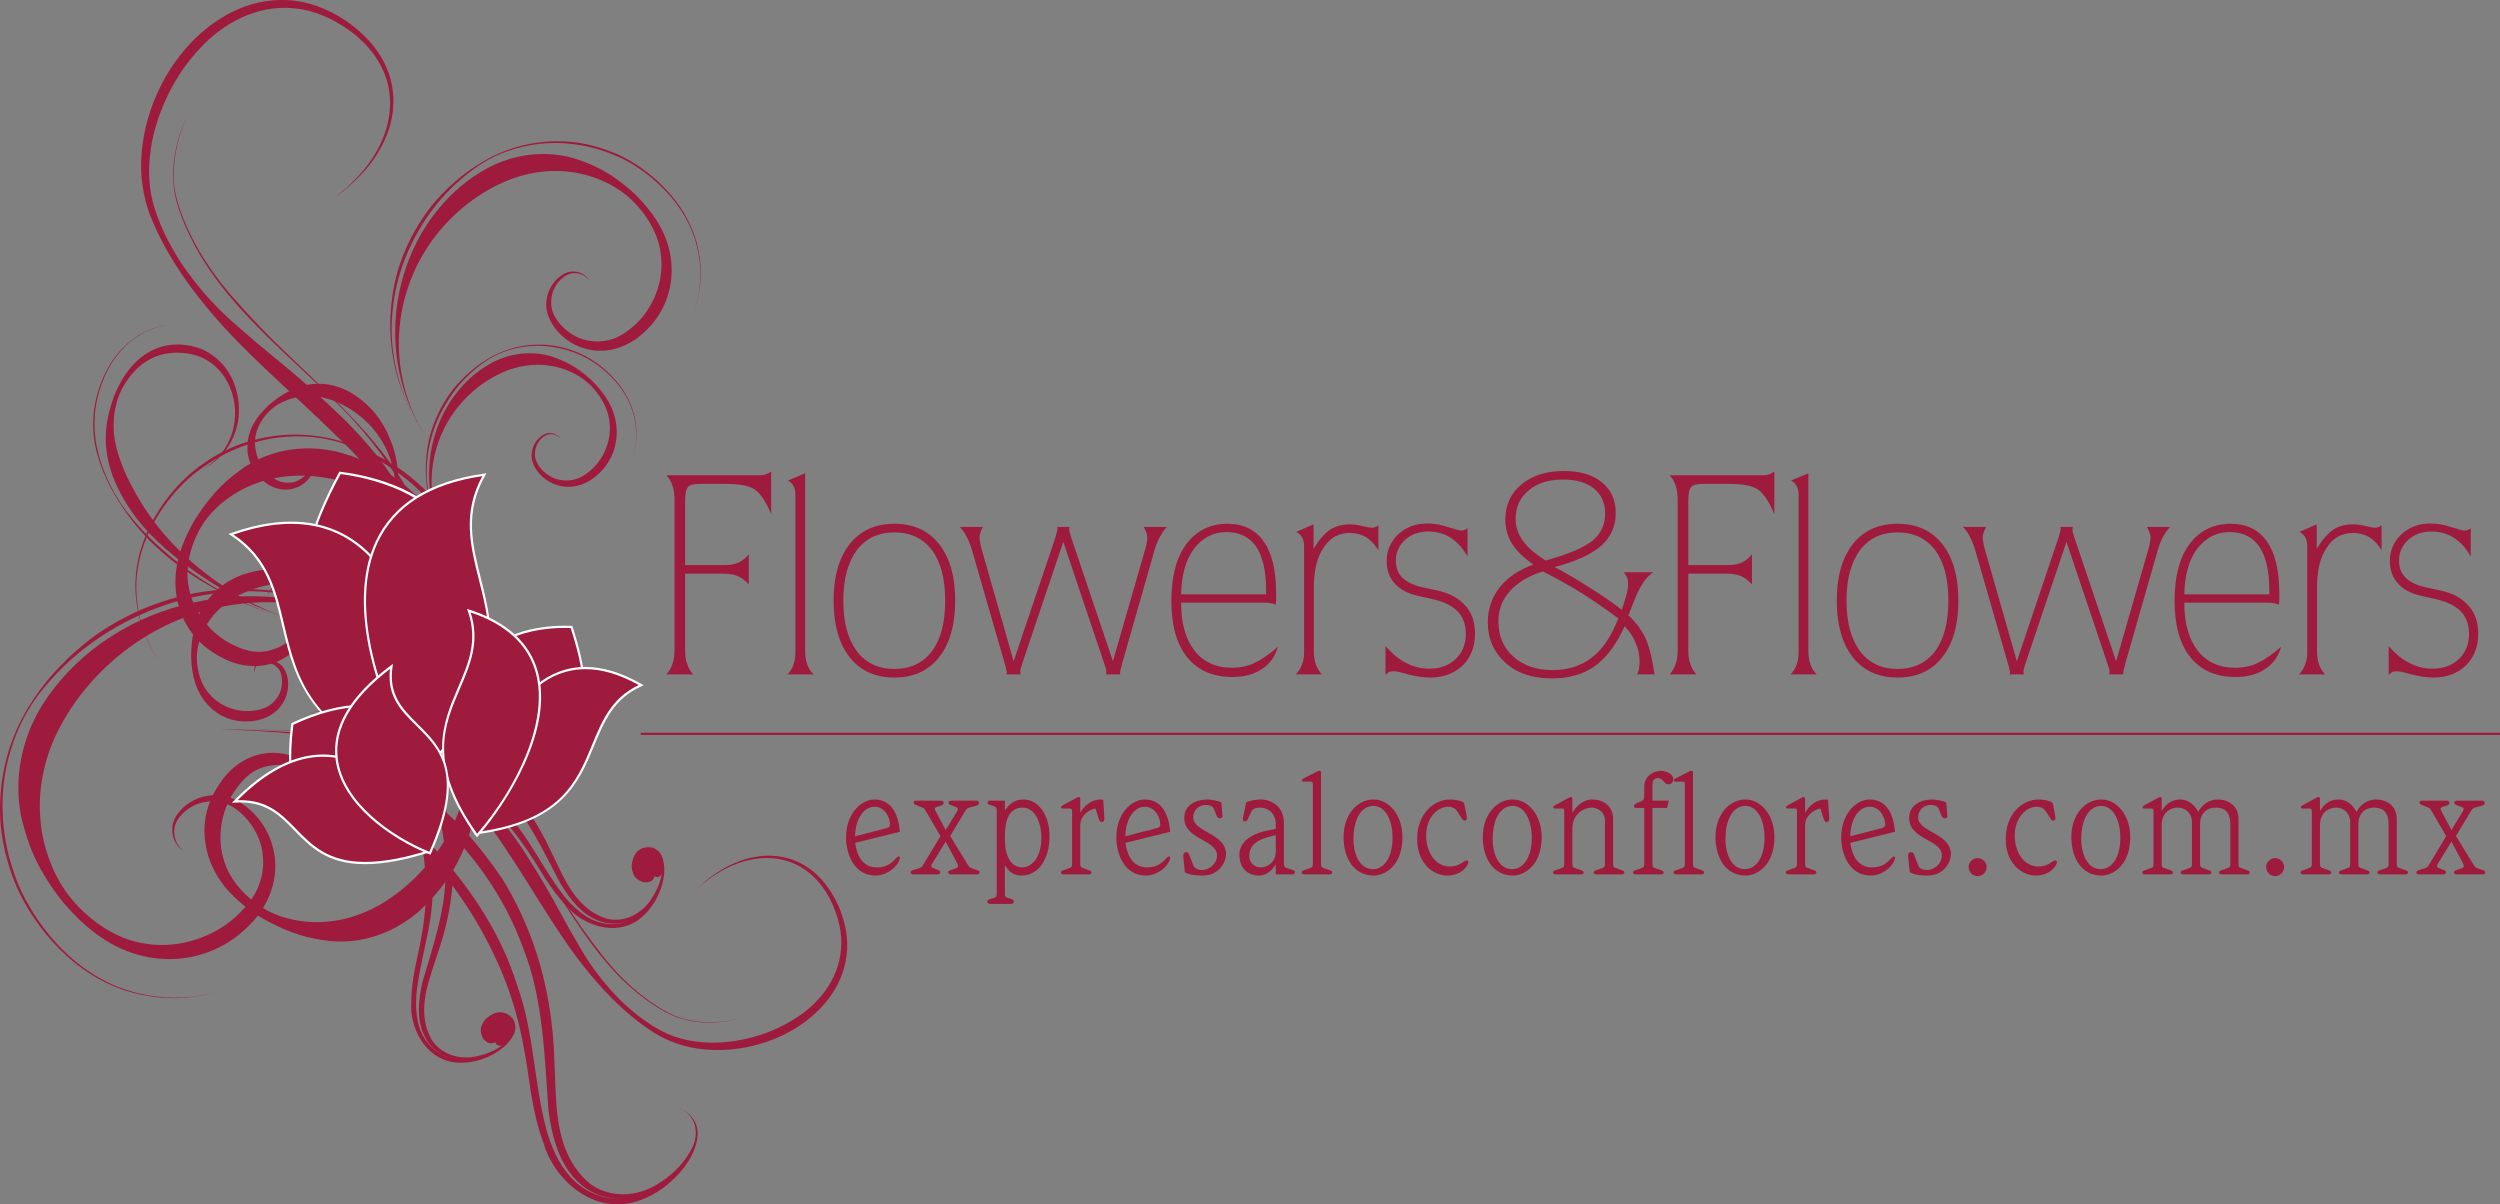 <?xml version="1.0" encoding="UTF-8"?>
<svg xmlns="http://www.w3.org/2000/svg" xmlns:xlink="http://www.w3.org/1999/xlink" width="463.64pt" height="223.35pt" viewBox="0 0 463.64 223.35" version="1.1">
<rect x="0" y="0" width="463.64" height="223.35" fill="#808080" stroke="none"/>
<defs>
<clipPath id="clip1">
  <path d="M 118 135 L 463.641 135 L 463.641 137 L 118 137 Z M 118 135 "/>
</clipPath>
<clipPath id="clip2">
  <path d="M 58 137 L 130 137 L 130 223.352 L 58 223.352 Z M 58 137 "/>
</clipPath>
</defs>
<g id="surface1">
<path style=" stroke:none;fill-rule:nonzero;fill:rgb(62%,10.599%,23.9%);fill-opacity:1;" d="M 78.77 80.703 C 75.344 75.145 73.816 68.785 73.977 62.898 C 74.125 56.996 75.875 51.617 78.328 47.395 C 83.254 38.883 90.516 34.977 93.738 33.641 C 97.18 32.129 101.758 31.258 106.191 31.945 C 110.625 32.555 114.668 34.691 117.059 37 C 119.477 39.27 122.344 43.246 122.625 47.863 C 123.055 52.523 120.949 57.555 117.418 60.555 C 116.531 61.328 115.344 62.195 114.051 62.719 C 112.699 63.219 111.035 63.512 109.301 63.191 C 105.91 62.781 102.148 59.355 102.223 56.219 C 102.156 54.59 102.82 53.008 103.855 51.98 C 105.012 50.848 105.867 50.617 106.852 50.66 C 108.773 50.867 109.41 52.246 109.418 52.164 C 109.387 52.25 108.977 50.922 107.098 50.438 C 106.145 50.246 105.109 50.301 103.871 51.262 C 102.645 52.16 101.641 53.68 101.387 55.488 C 100.66 59.066 104.094 63.336 108.156 64.547 C 112.352 65.926 116.488 64.273 119.023 62.012 C 121.605 59.848 123.035 57.297 123.801 54.953 C 124.559 52.586 124.695 50.375 124.461 48.285 C 123.957 44.129 122.086 40.297 117.68 35.926 C 113.102 31.785 110.027 30.547 106.547 29.387 C 104.77 28.863 102.777 28.516 100.176 28.562 C 97.594 28.652 94.316 29.148 90.508 31.117 C 86.75 33.16 83.934 35.664 81.594 38.398 C 79.277 41.164 77.379 44.223 75.891 47.977 C 74.43 51.719 73.301 56.18 73.285 61.699 C 73.32 67.172 74.504 73.848 78.77 80.703 "/>
<path style=" stroke:none;fill-rule:nonzero;fill:rgb(62%,10.599%,23.9%);fill-opacity:1;" d="M 78.855 80.641 C 73.691 73.434 72.039 64.59 72.812 57.609 C 73.496 50.551 76.117 45.402 77.605 42.836 C 79.086 40.215 81.242 37.312 83.738 34.844 C 86.246 32.402 89.023 30.348 91.406 29.184 C 93.754 28.012 97.289 26.797 101.387 26.562 C 105.473 26.305 110.031 27.074 113.98 28.789 C 117.973 30.336 125.336 35.277 128.387 43 C 129.895 46.758 130.074 50.672 129.723 53.434 C 129.383 56.215 128.691 57.898 128.707 57.895 C 128.695 57.898 129.344 56.355 129.73 53.742 C 130.109 51.148 130.094 47.426 128.793 43.676 C 126.145 35.922 119.004 30.398 113.898 28.359 C 108.82 26.281 105.184 26.102 101.867 26.234 C 98.547 26.473 95.324 27.055 91.117 29.105 C 86.988 31.312 85.316 32.891 83.332 34.633 C 81.469 36.473 79.191 38.594 76.367 43.797 C 73.719 49.059 72.703 53.227 72.406 58.727 C 72.289 61.477 72.461 64.594 73.289 68.273 C 74.156 71.926 75.719 76.188 78.855 80.641 "/>
<path style=" stroke:none;fill-rule:nonzero;fill:rgb(62%,10.599%,23.9%);fill-opacity:1;" d="M 127.059 120.445 C 127.059 121.559 127.164 122.41 127.43 123.102 C 127.641 123.793 128.016 124.488 128.547 125.07 L 123.598 125.07 C 124.129 124.488 124.504 123.793 124.715 123.102 C 124.98 122.41 125.09 121.559 125.09 120.445 L 125.09 92.773 C 125.09 91.656 124.98 90.805 124.715 90.062 C 124.504 89.367 124.129 88.73 123.598 88.145 L 140.68 88.145 C 141.211 88.145 141.637 88.094 141.953 87.984 C 142.328 87.879 142.648 87.719 143.02 87.453 L 143.02 95.383 C 142.113 93.148 141.105 91.656 140.094 90.859 C 139.082 90.113 137.273 89.742 134.613 89.742 L 129.77 89.742 C 128.707 89.742 128.016 89.902 127.641 90.273 C 127.27 90.645 127.059 91.445 127.059 92.773 L 127.059 104.801 L 134.238 104.801 C 135.305 104.801 136.207 104.641 136.898 104.371 C 137.594 104.055 138.285 103.523 138.867 102.828 L 138.867 108.418 C 138.23 107.672 137.594 107.195 136.898 106.875 C 136.156 106.555 135.305 106.395 134.238 106.395 L 127.059 106.395 L 127.059 120.445 "/>
<path style=" stroke:none;fill-rule:nonzero;fill:rgb(62%,10.599%,23.9%);fill-opacity:1;" d="M 149.324 120.867 C 149.324 121.719 149.484 122.516 149.699 123.211 C 149.965 123.957 150.336 124.539 150.867 125.07 L 146.027 125.07 C 146.559 124.539 146.93 123.957 147.145 123.262 C 147.41 122.57 147.516 121.773 147.516 120.867 L 147.516 91.816 C 147.516 91.125 147.41 90.594 147.195 90.219 C 146.984 89.797 146.664 89.422 146.133 89.102 L 149.324 87.773 L 149.324 120.867 "/>
<path style=" stroke:none;fill-rule:nonzero;fill:rgb(62%,10.599%,23.9%);fill-opacity:1;" d="M 156.398 111.395 C 156.398 115.441 157.25 118.527 158.898 120.762 C 160.551 122.941 162.891 124.059 165.871 124.059 C 168.852 124.059 171.191 122.941 172.84 120.762 C 174.488 118.527 175.289 115.441 175.289 111.395 C 175.289 107.352 174.488 104.266 172.84 102.031 C 171.191 99.852 168.852 98.734 165.871 98.734 C 162.891 98.734 160.551 99.852 158.898 102.031 C 157.25 104.266 156.398 107.352 156.398 111.395 Z M 154.59 111.395 C 154.59 106.875 155.602 103.414 157.57 100.914 C 159.539 98.414 162.305 97.137 165.871 97.137 C 169.434 97.137 172.199 98.414 174.172 100.914 C 176.141 103.414 177.148 106.875 177.148 111.395 C 177.148 115.867 176.141 119.379 174.172 121.879 C 172.199 124.383 169.434 125.656 165.871 125.656 C 162.305 125.656 159.539 124.383 157.57 121.879 C 155.602 119.379 154.59 115.867 154.59 111.395 "/>
<path style=" stroke:none;fill-rule:nonzero;fill:rgb(62%,10.599%,23.9%);fill-opacity:1;" d="M 198.363 97.723 C 198.363 97.773 198.363 97.883 198.309 97.938 C 198.309 98.039 198.309 98.094 198.309 98.148 C 198.309 98.309 198.309 98.469 198.363 98.68 C 198.418 98.895 198.523 99.215 198.629 99.586 L 206.398 122.625 L 212.41 101.766 C 212.516 101.34 212.621 100.969 212.676 100.598 C 212.73 100.277 212.781 99.957 212.781 99.742 C 212.781 99.477 212.73 99.16 212.621 98.84 C 212.516 98.52 212.355 98.148 212.09 97.723 L 216.402 97.723 C 215.922 98.254 215.496 98.84 215.125 99.531 C 214.75 100.223 214.434 100.969 214.164 101.871 L 208.047 123.262 C 208.047 123.316 208.047 123.367 208.047 123.367 C 207.836 124.008 207.727 124.488 207.727 124.754 L 207.727 125.07 L 205.121 125.07 C 205.121 125.02 205.121 124.965 205.172 124.859 C 205.172 124.754 205.172 124.699 205.172 124.645 C 205.172 124.488 205.172 124.328 205.121 124.113 C 205.066 123.957 205.016 123.688 204.855 123.262 L 197.191 100.488 L 189.531 123.211 C 189.422 123.582 189.316 123.902 189.266 124.113 C 189.211 124.273 189.211 124.488 189.211 124.645 C 189.211 124.699 189.211 124.754 189.266 124.859 C 189.266 124.914 189.266 125.02 189.266 125.07 L 186.656 125.07 C 186.656 125.02 186.656 124.965 186.711 124.859 C 186.711 124.805 186.711 124.754 186.711 124.699 C 186.711 124.488 186.656 124.273 186.551 123.902 C 186.496 123.582 186.445 123.367 186.391 123.262 L 180.219 101.871 C 179.953 100.969 179.633 100.223 179.262 99.531 C 178.941 98.84 178.516 98.254 177.984 97.723 L 182.293 97.723 C 182.082 98.094 181.922 98.469 181.816 98.785 C 181.711 99.105 181.656 99.371 181.656 99.691 C 181.656 99.852 181.711 100.172 181.762 100.543 C 181.816 100.914 181.922 101.34 182.027 101.766 L 187.988 122.625 L 195.758 99.586 C 195.863 99.16 195.969 98.84 196.023 98.574 C 196.074 98.309 196.129 98.148 196.129 97.988 C 196.129 97.828 196.074 97.723 196.023 97.723 L 198.363 97.723 "/>
<path style=" stroke:none;fill-rule:nonzero;fill:rgb(62%,10.599%,23.9%);fill-opacity:1;" d="M 219.051 110.227 L 234.801 110.227 L 234.801 109.32 C 234.801 105.809 234.16 103.148 232.938 101.34 C 231.715 99.586 229.852 98.68 227.457 98.68 C 224.953 98.68 222.984 99.742 221.391 101.82 C 219.848 103.949 219.102 106.77 219.051 110.227 Z M 236.98 119.965 C 236.5 121.719 235.543 123.102 234.055 124.059 C 232.562 125.07 230.754 125.551 228.52 125.551 C 224.902 125.551 222.137 124.328 220.168 121.879 C 218.199 119.43 217.238 115.973 217.238 111.449 C 217.238 106.93 218.145 103.414 220.008 100.914 C 221.871 98.414 224.426 97.137 227.668 97.137 C 230.598 97.137 232.883 98.254 234.375 100.434 C 235.918 102.617 236.66 105.809 236.66 110.066 C 236.66 110.598 236.66 111.078 236.66 111.344 C 236.605 111.664 236.605 111.93 236.605 112.141 C 236.289 111.984 235.969 111.93 235.648 111.875 C 235.332 111.77 234.906 111.77 234.48 111.77 L 219.051 111.77 L 219.051 111.93 C 219.051 115.652 219.902 118.578 221.551 120.707 C 223.199 122.785 225.539 123.848 228.52 123.848 C 229.902 123.848 231.285 123.582 232.562 122.996 C 233.84 122.41 235.332 121.398 236.98 119.965 "/>
<path style=" stroke:none;fill-rule:nonzero;fill:rgb(62%,10.599%,23.9%);fill-opacity:1;" d="M 255.633 102.031 C 254.938 100.914 254.141 100.117 253.289 99.586 C 252.441 99.105 251.43 98.84 250.309 98.84 C 248.289 98.84 246.641 99.742 245.473 101.555 C 244.246 103.309 243.66 105.809 243.66 108.949 L 243.66 120.867 C 243.66 121.773 243.82 122.57 244.031 123.262 C 244.297 123.957 244.668 124.539 245.148 125.07 L 240.309 125.07 C 240.84 124.539 241.211 123.957 241.48 123.211 C 241.746 122.516 241.852 121.719 241.852 120.867 L 241.852 101.395 C 241.852 100.703 241.746 100.172 241.531 99.742 C 241.316 99.316 240.949 98.945 240.414 98.629 L 243.605 97.242 L 243.605 101.766 C 244.617 100.117 245.629 98.945 246.641 98.254 C 247.703 97.562 248.93 97.242 250.363 97.242 C 251.004 97.242 251.801 97.352 252.707 97.562 C 253.609 97.773 254.195 97.883 254.461 97.883 C 254.676 97.883 254.832 97.828 254.992 97.773 C 255.152 97.723 255.363 97.617 255.633 97.457 L 255.633 102.031 "/>
<path style=" stroke:none;fill-rule:nonzero;fill:rgb(62%,10.599%,23.9%);fill-opacity:1;" d="M 256.949 119.805 C 258.172 121.238 259.449 122.305 260.777 122.941 C 262.059 123.637 263.492 124.008 265.035 124.008 C 267.109 124.008 268.707 123.422 269.984 122.199 C 271.207 121.027 271.848 119.484 271.848 117.57 C 271.848 115.816 271.312 114.375 270.25 113.312 C 269.188 112.246 267.539 111.504 265.301 111.023 L 263.121 110.547 C 261.203 110.121 259.715 109.375 258.703 108.258 C 257.691 107.141 257.16 105.758 257.16 104.055 C 257.16 102.086 257.906 100.434 259.289 99.105 C 260.727 97.773 262.535 97.086 264.664 97.086 C 265.941 97.086 267.27 97.297 268.602 97.773 C 269.984 98.199 270.781 98.414 270.941 98.414 C 271.156 98.414 271.312 98.359 271.527 98.309 C 271.688 98.254 271.898 98.148 272.164 97.988 L 272.164 103.203 C 271.262 101.605 270.195 100.488 268.973 99.691 C 267.805 98.945 266.367 98.574 264.77 98.574 C 263.121 98.574 261.734 99.105 260.566 100.117 C 259.449 101.18 258.863 102.457 258.863 103.949 C 258.863 105.332 259.289 106.395 260.141 107.195 C 260.992 107.992 262.32 108.629 264.184 109.004 L 266.418 109.48 C 268.762 109.961 270.516 110.918 271.742 112.301 C 272.965 113.633 273.551 115.387 273.551 117.516 C 273.551 119.91 272.805 121.879 271.262 123.422 C 269.664 124.914 267.695 125.656 265.195 125.656 C 263.969 125.656 262.645 125.445 261.152 125.07 C 259.715 124.645 258.809 124.488 258.492 124.488 C 258.172 124.488 257.906 124.539 257.691 124.594 C 257.48 124.699 257.215 124.914 256.949 125.176 L 256.949 119.805 "/>
<path style=" stroke:none;fill-rule:nonzero;fill:rgb(62%,10.599%,23.9%);fill-opacity:1;" d="M 286.668 103.949 C 290.871 102.777 293.746 101.555 295.34 100.277 C 296.883 99 297.684 97.297 297.684 95.223 C 297.684 93.254 296.988 91.762 295.605 90.594 C 294.172 89.477 292.309 88.941 289.859 88.941 C 287.199 88.941 285.125 89.582 283.477 90.965 C 281.879 92.297 281.082 94.051 281.082 96.18 C 281.082 97.672 281.508 99.051 282.465 100.328 C 283.367 101.605 284.754 102.777 286.668 103.949 Z M 300.129 114.695 C 297.949 113.047 295.66 111.504 293.371 110.016 C 291.031 108.578 288.637 107.246 286.137 105.969 C 283.477 106.82 281.398 108.047 280.016 109.641 C 278.582 111.238 277.891 113.098 277.891 115.227 C 277.891 117.941 278.793 120.121 280.656 121.773 C 282.516 123.422 284.914 124.273 287.891 124.273 C 290.816 124.273 293.266 123.473 295.234 121.934 C 297.258 120.391 298.852 117.941 300.129 114.695 Z M 303.641 125.07 C 303.801 124.699 303.91 124.328 303.961 123.957 C 304.016 123.582 304.066 123.156 304.066 122.73 C 304.066 121.508 303.852 120.391 303.375 119.324 C 302.949 118.207 302.258 117.145 301.301 116.133 C 299.758 119.535 297.895 122.039 295.766 123.527 C 293.637 125.07 290.977 125.816 287.734 125.816 C 284.219 125.816 281.348 124.859 279.219 122.941 C 277.039 120.977 275.922 118.473 275.922 115.441 C 275.922 112.941 276.668 110.812 278.102 108.949 C 279.539 107.141 281.613 105.703 284.383 104.691 C 282.57 103.469 281.242 102.141 280.391 100.809 C 279.594 99.477 279.164 97.988 279.164 96.34 C 279.164 93.68 280.176 91.496 282.145 89.848 C 284.168 88.199 286.773 87.348 290.023 87.348 C 293 87.348 295.34 88.039 297.043 89.422 C 298.801 90.805 299.652 92.723 299.652 95.168 C 299.652 97.562 298.746 99.586 296.988 101.18 C 295.184 102.777 292.309 104.105 288.32 105.172 C 290.551 106.344 292.734 107.621 294.754 108.949 C 296.832 110.227 298.852 111.609 300.766 113.098 C 301.246 111.664 301.566 110.652 301.727 109.961 C 301.887 109.32 301.938 108.738 301.938 108.312 C 301.938 107.832 301.887 107.461 301.781 107.141 C 301.617 106.82 301.406 106.449 301.141 106.129 L 306.621 106.129 C 305.238 106.98 303.961 108.895 302.844 111.984 C 302.469 112.887 302.207 113.578 301.992 114.113 C 303.375 115.387 304.387 116.77 305.133 118.262 C 305.824 119.75 306.406 122.039 306.836 125.07 L 303.641 125.07 "/>
<path style=" stroke:none;fill-rule:nonzero;fill:rgb(62%,10.599%,23.9%);fill-opacity:1;" d="M 313.105 120.445 C 313.105 121.559 313.211 122.41 313.477 123.102 C 313.688 123.793 314.062 124.488 314.594 125.07 L 309.645 125.07 C 310.176 124.488 310.551 123.793 310.762 123.102 C 311.027 122.41 311.137 121.559 311.137 120.445 L 311.137 92.773 C 311.137 91.656 311.027 90.805 310.762 90.062 C 310.551 89.367 310.176 88.73 309.645 88.145 L 326.727 88.145 C 327.258 88.145 327.684 88.094 328 87.984 C 328.375 87.879 328.695 87.719 329.066 87.453 L 329.066 95.383 C 328.16 93.148 327.148 91.656 326.141 90.859 C 325.129 90.113 323.32 89.742 320.66 89.742 L 315.816 89.742 C 314.754 89.742 314.062 89.902 313.688 90.273 C 313.316 90.645 313.105 91.445 313.105 92.773 L 313.105 104.801 L 320.285 104.801 C 321.352 104.801 322.254 104.641 322.945 104.371 C 323.641 104.055 324.328 103.523 324.914 102.828 L 324.914 108.418 C 324.277 107.672 323.641 107.195 322.945 106.875 C 322.203 106.555 321.352 106.395 320.285 106.395 L 313.105 106.395 L 313.105 120.445 "/>
<path style=" stroke:none;fill-rule:nonzero;fill:rgb(62%,10.599%,23.9%);fill-opacity:1;" d="M 335.371 120.867 C 335.371 121.719 335.531 122.516 335.746 123.211 C 336.012 123.957 336.383 124.539 336.914 125.07 L 332.074 125.07 C 332.605 124.539 332.977 123.957 333.191 123.262 C 333.457 122.57 333.562 121.773 333.562 120.867 L 333.562 91.816 C 333.562 91.125 333.457 90.594 333.242 90.219 C 333.031 89.797 332.711 89.422 332.18 89.102 L 335.371 87.773 L 335.371 120.867 "/>
<path style=" stroke:none;fill-rule:nonzero;fill:rgb(62%,10.599%,23.9%);fill-opacity:1;" d="M 342.445 111.395 C 342.445 115.441 343.297 118.527 344.945 120.762 C 346.598 122.941 348.938 124.059 351.918 124.059 C 354.895 124.059 357.238 122.941 358.887 120.762 C 360.535 118.527 361.336 115.441 361.336 111.395 C 361.336 107.352 360.535 104.266 358.887 102.031 C 357.238 99.852 354.895 98.734 351.918 98.734 C 348.938 98.734 346.598 99.852 344.945 102.031 C 343.297 104.266 342.445 107.352 342.445 111.395 Z M 340.637 111.395 C 340.637 106.875 341.648 103.414 343.613 100.914 C 345.586 98.414 348.352 97.137 351.918 97.137 C 355.48 97.137 358.25 98.414 360.219 100.914 C 362.188 103.414 363.195 106.875 363.195 111.395 C 363.195 115.867 362.188 119.379 360.219 121.879 C 358.25 124.383 355.48 125.656 351.918 125.656 C 348.352 125.656 345.586 124.383 343.613 121.879 C 341.648 119.379 340.637 115.867 340.637 111.395 "/>
<path style=" stroke:none;fill-rule:nonzero;fill:rgb(62%,10.599%,23.9%);fill-opacity:1;" d="M 384.41 97.723 C 384.41 97.773 384.41 97.883 384.359 97.938 C 384.359 98.039 384.359 98.094 384.359 98.148 C 384.359 98.309 384.359 98.469 384.41 98.68 C 384.465 98.895 384.57 99.215 384.676 99.586 L 392.445 122.625 L 398.457 101.766 C 398.562 101.34 398.668 100.969 398.723 100.598 C 398.777 100.277 398.832 99.957 398.832 99.742 C 398.832 99.477 398.777 99.16 398.668 98.84 C 398.562 98.52 398.402 98.148 398.137 97.723 L 402.449 97.723 C 401.969 98.254 401.543 98.84 401.172 99.531 C 400.801 100.223 400.48 100.969 400.215 101.871 L 394.094 123.262 C 394.094 123.316 394.094 123.367 394.094 123.367 C 393.883 124.008 393.773 124.488 393.773 124.754 L 393.773 125.07 L 391.168 125.07 C 391.168 125.02 391.168 124.965 391.223 124.859 C 391.223 124.754 391.223 124.699 391.223 124.645 C 391.223 124.488 391.223 124.328 391.168 124.113 C 391.117 123.957 391.062 123.688 390.902 123.262 L 383.242 100.488 L 375.578 123.211 C 375.473 123.582 375.367 123.902 375.312 124.113 C 375.258 124.273 375.258 124.488 375.258 124.645 C 375.258 124.699 375.258 124.754 375.312 124.859 C 375.312 124.914 375.312 125.02 375.312 125.07 L 372.707 125.07 C 372.707 125.02 372.707 124.965 372.758 124.859 C 372.758 124.805 372.758 124.754 372.758 124.699 C 372.758 124.488 372.707 124.273 372.598 123.902 C 372.547 123.582 372.492 123.367 372.441 123.262 L 366.266 101.871 C 366 100.969 365.68 100.223 365.309 99.531 C 364.988 98.84 364.562 98.254 364.031 97.723 L 368.34 97.723 C 368.129 98.094 367.969 98.469 367.863 98.785 C 367.758 99.105 367.703 99.371 367.703 99.691 C 367.703 99.852 367.758 100.172 367.809 100.543 C 367.863 100.914 367.969 101.34 368.074 101.766 L 374.035 122.625 L 381.805 99.586 C 381.91 99.16 382.016 98.84 382.07 98.574 C 382.121 98.309 382.176 98.148 382.176 97.988 C 382.176 97.828 382.121 97.723 382.07 97.723 L 384.41 97.723 "/>
<path style=" stroke:none;fill-rule:nonzero;fill:rgb(62%,10.599%,23.9%);fill-opacity:1;" d="M 405.098 110.227 L 420.848 110.227 L 420.848 109.32 C 420.848 105.809 420.207 103.148 418.984 101.34 C 417.758 99.586 415.898 98.68 413.504 98.68 C 411.004 98.68 409.035 99.742 407.438 101.82 C 405.895 103.949 405.152 106.77 405.098 110.227 Z M 423.027 119.965 C 422.551 121.719 421.594 123.102 420.102 124.059 C 418.609 125.07 416.805 125.551 414.566 125.551 C 410.949 125.551 408.184 124.328 406.215 121.879 C 404.246 119.43 403.289 115.973 403.289 111.449 C 403.289 106.93 404.191 103.414 406.055 100.914 C 407.914 98.414 410.469 97.137 413.715 97.137 C 416.645 97.137 418.93 98.254 420.422 100.434 C 421.965 102.617 422.711 105.809 422.711 110.066 C 422.711 110.598 422.711 111.078 422.711 111.344 C 422.656 111.664 422.656 111.93 422.656 112.141 C 422.336 111.984 422.016 111.93 421.699 111.875 C 421.379 111.77 420.953 111.77 420.527 111.77 L 405.098 111.77 L 405.098 111.93 C 405.098 115.652 405.949 118.578 407.598 120.707 C 409.246 122.785 411.586 123.848 414.566 123.848 C 415.953 123.848 417.336 123.582 418.609 122.996 C 419.891 122.41 421.379 121.398 423.027 119.965 "/>
<path style=" stroke:none;fill-rule:nonzero;fill:rgb(62%,10.599%,23.9%);fill-opacity:1;" d="M 441.68 102.031 C 440.988 100.914 440.191 100.117 439.34 99.586 C 438.488 99.105 437.477 98.84 436.359 98.84 C 434.336 98.84 432.688 99.742 431.52 101.555 C 430.293 103.309 429.707 105.809 429.707 108.949 L 429.707 120.867 C 429.707 121.773 429.867 122.57 430.078 123.262 C 430.344 123.957 430.719 124.539 431.195 125.07 L 426.355 125.07 C 426.887 124.539 427.262 123.957 427.523 123.211 C 427.793 122.516 427.898 121.719 427.898 120.867 L 427.898 101.395 C 427.898 100.703 427.793 100.172 427.582 99.742 C 427.367 99.316 426.996 98.945 426.461 98.629 L 429.652 97.242 L 429.652 101.766 C 430.668 100.117 431.676 98.945 432.688 98.254 C 433.75 97.562 434.977 97.242 436.414 97.242 C 437.051 97.242 437.848 97.352 438.754 97.562 C 439.656 97.773 440.242 97.883 440.508 97.883 C 440.723 97.883 440.883 97.828 441.039 97.773 C 441.199 97.723 441.41 97.617 441.68 97.457 L 441.68 102.031 "/>
<path style=" stroke:none;fill-rule:nonzero;fill:rgb(62%,10.599%,23.9%);fill-opacity:1;" d="M 442.996 119.805 C 444.219 121.238 445.496 122.305 446.824 122.941 C 448.105 123.637 449.543 124.008 451.082 124.008 C 453.16 124.008 454.754 123.422 456.031 122.199 C 457.254 121.027 457.895 119.484 457.895 117.57 C 457.895 115.816 457.359 114.375 456.297 113.312 C 455.234 112.246 453.586 111.504 451.348 111.023 L 449.168 110.547 C 447.254 110.121 445.762 109.375 444.754 108.258 C 443.738 107.141 443.211 105.758 443.211 104.055 C 443.211 102.086 443.953 100.434 445.336 99.105 C 446.773 97.773 448.582 97.086 450.711 97.086 C 451.988 97.086 453.316 97.297 454.648 97.773 C 456.031 98.199 456.832 98.414 456.988 98.414 C 457.203 98.414 457.359 98.359 457.574 98.309 C 457.734 98.254 457.945 98.148 458.211 97.988 L 458.211 103.203 C 457.309 101.605 456.242 100.488 455.02 99.691 C 453.852 98.945 452.414 98.574 450.816 98.574 C 449.168 98.574 447.785 99.105 446.613 100.117 C 445.496 101.18 444.91 102.457 444.91 103.949 C 444.91 105.332 445.336 106.395 446.188 107.195 C 447.039 107.992 448.371 108.629 450.23 109.004 L 452.465 109.48 C 454.809 109.961 456.566 110.918 457.789 112.301 C 459.012 113.633 459.598 115.387 459.598 117.516 C 459.598 119.91 458.852 121.879 457.309 123.422 C 455.715 124.914 453.746 125.656 451.242 125.656 C 450.02 125.656 448.691 125.445 447.199 125.07 C 445.762 124.645 444.859 124.488 444.539 124.488 C 444.219 124.488 443.953 124.539 443.738 124.594 C 443.527 124.699 443.262 124.914 442.996 125.176 L 442.996 119.805 "/>
<g clip-path="url(#clip1)" clip-rule="nonzero">
<path style=" stroke:none;fill-rule:nonzero;fill:rgb(62%,10.599%,23.9%);fill-opacity:1;" d="M 463.641 136.305 L 118.832 136.305 L 118.832 135.891 L 463.641 135.891 L 463.641 136.305 "/>
</g>
<g clip-path="url(#clip2)" clip-rule="nonzero">
<path style=" stroke:none;fill-rule:nonzero;fill:rgb(62%,10.599%,23.9%);fill-opacity:1;" d="M 58.492 137.223 C 75.344 153.426 86.344 163.973 93.277 180.828 C 95.012 185.027 96.32 189.656 97.23 194.773 C 98.223 199.797 98.496 205.918 100.832 212.082 C 102.586 218.238 109.336 224.988 117.402 222.996 C 121.148 222.02 124.531 219.605 126.992 216.336 C 128.188 214.695 129.207 212.762 129.363 210.645 C 129.602 208.5 128.25 206.434 126.191 205.648 C 129.301 206.961 129.66 210.598 128.246 213.074 C 126.961 215.641 124.879 217.68 122.648 219.148 C 118.109 222.32 112.723 222.152 109.23 219.367 C 102.434 213.5 103.254 203.926 102.816 196.836 C 102.398 181.383 97.77 170.453 93.102 162.891 C 82.914 148.086 74.715 143.73 59.426 137.453 C 73.547 144.141 90.004 156.434 97.047 175.883 C 100.781 185.344 100.977 195.969 101.715 205.934 C 102.363 210.855 103.711 216.102 107.5 219.473 C 111.25 222.922 117.117 223.254 121.32 220.473 C 117.625 222.762 112.867 223.043 108.965 220.785 C 104.988 218.633 102.73 214.223 101.434 209.867 C 98.965 200.871 99.105 191.426 95.875 182.629 C 90.203 164.535 75.375 150.848 58.492 137.223 "/>
</g>
<path style=" stroke:none;fill-rule:nonzero;fill:rgb(62%,10.599%,23.9%);fill-opacity:1;" d="M 95.566 190.688 C 95.637 189.129 94.43 187.809 92.867 187.734 C 91.309 187.664 89.988 188.871 89.914 190.43 C 89.844 191.988 91.051 193.312 92.609 193.383 C 94.168 193.457 95.492 192.25 95.566 190.688 "/>
<path style=" stroke:none;fill-rule:nonzero;fill:rgb(62%,10.599%,23.9%);fill-opacity:1;" d="M 94.633 190.648 C 94.727 190.156 94.277 188.762 92.828 188.652 C 91.383 188.461 90.188 190.496 91.227 191.703 C 92.176 192.969 93.949 192.41 94.328 191.629 C 94.773 190.883 94.684 190.387 94.711 190.793 C 94.617 192.168 94.438 193.773 92.766 193.957 C 91.875 193.922 91.867 193.207 91.879 193.215 C 91.988 193.156 90.852 194.203 89.598 192.609 C 88.836 191.184 89.109 190.191 89.992 189.082 C 90.465 188.551 91.297 188 92.41 188.047 C 93.492 188.031 94.895 189.117 94.633 190.648 "/>
<path style=" stroke:none;fill-rule:nonzero;fill:rgb(62%,10.599%,23.9%);fill-opacity:1;" d="M 66.934 126.848 C 73.965 141.504 78.559 151.047 78.969 163.711 C 79.078 166.867 78.801 170.203 78.148 173.754 C 77.57 177.27 76.262 181.32 76.281 185.898 C 75.926 190.336 78.676 196.375 84.414 197.039 C 87.09 197.316 89.879 196.57 92.277 195.039 C 93.457 194.266 94.59 193.25 95.207 191.91 C 95.887 190.574 95.508 188.898 94.359 187.887 C 96.062 189.496 95.414 191.953 93.887 193.223 C 92.426 194.578 90.574 195.398 88.766 195.812 C 85.039 196.773 81.57 195.355 79.977 192.691 C 76.977 187.215 79.844 181.18 81.285 176.457 C 84.773 166.293 84.418 158.051 83.223 151.988 C 80.195 139.867 75.914 135.035 67.488 127.227 C 75.055 135.016 82.777 147.031 82.629 161.41 C 82.758 168.477 80.297 175.441 78.352 182.109 C 77.578 185.473 77.176 189.219 78.82 192.336 C 80.422 195.496 84.164 197.141 87.578 196.352 C 84.613 196.945 81.449 195.969 79.457 193.547 C 77.391 191.18 76.996 187.758 77.211 184.602 C 77.793 178.148 80.184 172.027 80.223 165.512 C 80.934 152.355 74.613 139.832 66.934 126.848 "/>
<path style=" stroke:none;fill-rule:nonzero;fill:rgb(62%,10.599%,23.9%);fill-opacity:1;" d="M 122.277 158.078 C 121.246 156.906 119.461 156.793 118.285 157.828 C 117.117 158.859 117.004 160.648 118.035 161.816 C 119.066 162.988 120.852 163.102 122.027 162.074 C 123.195 161.039 123.309 159.254 122.277 158.078 "/>
<path style=" stroke:none;fill-rule:nonzero;fill:rgb(62%,10.599%,23.9%);fill-opacity:1;" d="M 121.578 158.695 C 121.305 158.277 120.012 157.586 118.895 158.516 C 117.723 159.383 118.277 161.676 119.859 161.82 C 121.426 162.074 122.312 160.441 122.043 159.617 C 121.844 158.77 121.434 158.473 121.734 158.746 C 122.629 159.801 123.609 161.078 122.535 162.375 C 121.871 162.965 121.363 162.457 121.379 162.457 C 121.422 162.336 121.332 163.879 119.32 163.609 C 117.785 163.109 117.289 162.207 117.152 160.793 C 117.129 160.082 117.344 159.109 118.176 158.367 C 118.941 157.605 120.703 157.414 121.578 158.695 "/>
<path style=" stroke:none;fill-rule:nonzero;fill:rgb(62%,10.599%,23.9%);fill-opacity:1;" d="M 57.34 132.043 C 72.574 137.699 82.508 141.375 91.602 150.199 C 93.871 152.395 95.988 154.984 97.984 157.996 C 100.012 160.922 101.883 164.746 105.078 168.031 C 107.902 171.469 114.078 173.902 118.668 170.395 C 120.789 168.734 122.273 166.258 122.938 163.492 C 123.242 162.117 123.355 160.598 122.871 159.207 C 122.43 157.773 120.992 156.832 119.465 156.898 C 121.809 156.875 123.047 159.094 122.828 161.066 C 122.723 163.059 121.961 164.934 120.945 166.488 C 118.934 169.77 115.449 171.156 112.453 170.348 C 106.492 168.492 104.363 162.16 102.121 157.758 C 97.57 148.023 91.59 142.344 86.52 138.812 C 75.918 132.195 69.484 131.695 57.996 131.93 C 68.852 132.277 82.754 135.555 92.633 146 C 97.637 150.996 100.703 157.719 103.938 163.863 C 105.715 166.824 108.027 169.793 111.379 170.895 C 114.727 172.055 118.559 170.641 120.465 167.699 C 118.746 170.188 115.793 171.684 112.676 171.324 C 109.543 171.059 106.883 168.871 104.848 166.453 C 100.781 161.402 98.254 155.34 93.758 150.625 C 85.125 140.664 71.879 136.047 57.34 132.043 "/>
<path style=" stroke:none;fill-rule:nonzero;fill:rgb(62%,10.599%,23.9%);fill-opacity:1;" d="M 74.859 119.746 C 67.781 114.676 59.465 112.059 51.621 111.727 C 43.758 111.375 36.441 113.207 30.602 116.074 C 18.82 121.844 12.957 131.137 10.883 135.301 C 8.551 139.734 6.969 145.742 7.473 151.703 C 7.875 157.656 10.344 163.23 13.191 166.625 C 15.988 170.051 21.012 174.23 27.125 175.027 C 33.281 176.031 40.172 173.703 44.484 169.285 C 45.594 168.172 46.859 166.676 47.672 165.004 C 48.465 163.25 49.012 161.066 48.742 158.734 C 48.512 154.184 44.305 148.863 40.125 148.668 C 37.965 148.43 35.797 149.172 34.336 150.453 C 32.727 151.883 32.336 153 32.305 154.312 C 32.398 156.887 34.18 157.863 34.07 157.867 C 34.184 157.832 32.453 157.164 31.988 154.621 C 31.82 153.336 31.988 151.961 33.383 150.406 C 34.684 148.859 36.801 147.664 39.23 147.496 C 44.055 146.859 49.418 151.816 50.652 157.336 C 52.098 163.039 49.52 168.387 46.273 171.547 C 43.156 174.785 39.633 176.453 36.445 177.25 C 33.227 178.039 30.273 178.016 27.516 177.516 C 22.031 176.461 17.109 173.617 11.703 167.352 C 6.625 160.875 5.262 156.68 4.039 151.941 C 3.512 149.531 3.227 146.848 3.531 143.391 C 3.891 139.965 4.855 135.648 7.828 130.766 C 10.895 125.957 14.48 122.445 18.332 119.586 C 22.227 116.766 26.473 114.52 31.598 112.891 C 36.711 111.289 42.75 110.203 50.094 110.691 C 57.367 111.246 66.133 113.438 74.859 119.746 "/>
<path style=" stroke:none;fill-rule:nonzero;fill:rgb(62%,10.599%,23.9%);fill-opacity:1;" d="M 74.766 119.855 C 65.656 112.316 54.047 109.305 44.695 109.684 C 35.242 109.941 28.152 112.953 24.602 114.695 C 20.98 116.418 16.922 119.023 13.406 122.113 C 9.926 125.223 6.938 128.727 5.172 131.785 C 3.395 134.797 1.449 139.391 0.762 144.82 C 0.039 150.223 0.645 156.363 2.562 161.77 C 4.242 167.227 10.137 177.473 20.121 182.242 C 24.984 184.598 30.172 185.203 33.875 184.984 C 37.609 184.793 39.906 184.027 39.902 184.051 C 39.906 184.031 37.797 184.754 34.285 185.027 C 30.805 185.293 25.852 184.922 20.984 182.848 C 10.918 178.609 4.23 168.598 1.992 161.621 C -0.305 154.68 -0.199 149.824 0.281 145.422 C 0.902 141.031 1.973 136.797 5.09 131.395 C 8.414 126.109 10.66 124.027 13.168 121.547 C 15.785 119.242 18.816 116.41 25.996 113.137 C 33.238 110.102 38.879 109.141 46.219 109.246 C 49.887 109.352 54.016 109.863 58.836 111.305 C 63.613 112.797 69.133 115.27 74.766 119.855 "/>
<path style=" stroke:none;fill-rule:nonzero;fill:rgb(62%,10.599%,23.9%);fill-opacity:1;" d="M 83.297 100.914 C 80.969 97.141 79.934 92.82 80.043 88.824 C 80.145 84.816 81.332 81.164 82.992 78.301 C 86.34 72.52 91.27 69.871 93.457 68.961 C 95.793 67.934 98.902 67.344 101.914 67.809 C 104.922 68.223 107.664 69.676 109.289 71.242 C 110.93 72.785 112.879 75.484 113.066 78.617 C 113.359 81.781 111.93 85.195 109.531 87.234 C 108.934 87.758 108.125 88.348 107.246 88.699 C 106.328 89.039 105.199 89.242 104.023 89.023 C 101.719 88.746 99.168 86.422 99.219 84.289 C 99.172 83.184 99.625 82.109 100.324 81.41 C 101.109 80.645 101.691 80.484 102.359 80.516 C 103.664 80.656 104.098 81.594 104.102 81.535 C 104.082 81.598 103.805 80.695 102.527 80.367 C 101.883 80.234 101.176 80.273 100.336 80.926 C 99.504 81.531 98.824 82.566 98.652 83.797 C 98.156 86.223 100.488 89.121 103.246 89.941 C 106.094 90.879 108.902 89.758 110.621 88.223 C 112.375 86.754 113.348 85.023 113.863 83.43 C 114.379 81.824 114.473 80.324 114.316 78.902 C 113.973 76.082 112.703 73.48 109.711 70.512 C 106.602 67.703 104.52 66.859 102.152 66.07 C 100.945 65.719 99.594 65.48 97.828 65.516 C 96.078 65.574 93.848 65.91 91.262 67.25 C 88.711 68.637 86.801 70.336 85.211 72.191 C 83.641 74.07 82.352 76.145 81.34 78.691 C 80.348 81.23 79.582 84.266 79.57 88.012 C 79.594 91.727 80.398 96.258 83.297 100.914 "/>
<path style=" stroke:none;fill-rule:nonzero;fill:rgb(62%,10.599%,23.9%);fill-opacity:1;" d="M 83.355 100.871 C 79.848 95.977 78.727 89.973 79.25 85.234 C 79.715 80.438 81.496 76.945 82.508 75.203 C 83.512 73.422 84.977 71.453 86.672 69.777 C 88.371 68.121 90.258 66.727 91.875 65.938 C 93.469 65.141 95.867 64.316 98.652 64.156 C 101.422 63.98 104.52 64.504 107.199 65.668 C 109.91 66.719 114.906 70.074 116.977 75.316 C 118.004 77.867 118.125 80.523 117.887 82.398 C 117.656 84.289 117.188 85.43 117.195 85.43 C 117.188 85.43 117.629 84.383 117.891 82.609 C 118.148 80.848 118.141 78.32 117.254 75.773 C 115.457 70.512 110.609 66.762 107.145 65.379 C 103.699 63.965 101.23 63.844 98.977 63.934 C 96.723 64.094 94.535 64.488 91.68 65.883 C 88.875 67.383 87.738 68.449 86.391 69.637 C 85.129 70.887 83.582 72.324 81.664 75.855 C 79.867 79.43 79.176 82.258 78.977 85.992 C 78.898 87.859 79.012 89.977 79.574 92.473 C 80.164 94.953 81.227 97.848 83.355 100.871 "/>
<path style=" stroke:none;fill-rule:nonzero;fill:rgb(62%,10.599%,23.9%);fill-opacity:1;" d="M 87.254 130.449 C 89.223 124.023 89.012 117.293 87.207 111.535 C 85.422 105.746 82.137 100.953 78.512 97.531 C 71.227 90.621 62.934 88.93 59.559 88.484 C 55.863 87.918 51.211 88.133 47.008 89.828 C 42.793 91.453 39.273 94.508 37.516 97.383 C 36.605 98.801 35.766 100.645 35.219 102.797 C 34.715 104.836 34.57 107.031 35.078 109.254 C 35.977 113.711 39.289 117.789 43.367 119.652 C 45.543 120.754 48.203 121.508 51.359 120.176 C 54.352 119.094 56.973 115.004 56.219 112.582 C 55.949 111.219 55.039 110.027 53.93 109.371 C 52.613 108.645 52.105 108.676 51.309 108.859 C 49.867 109.344 49.625 110.488 49.598 110.434 C 49.656 110.488 49.629 109.406 51.008 108.594 C 51.75 108.23 52.496 107.98 53.859 108.5 C 55.191 108.973 56.496 110.059 57.191 111.609 C 58.816 114.531 56.727 119.535 53.105 121.781 C 49.41 124.207 45.012 123.832 41.832 122.293 C 35.473 119.336 33.316 114.367 32.691 110.262 C 32.133 106.023 32.988 101.789 36.227 96.223 C 39.695 90.867 42.367 88.699 45.539 86.496 C 47.18 85.445 49.09 84.508 51.746 83.812 C 54.391 83.172 57.863 82.766 62.281 83.711 C 71.027 85.98 76.574 90.289 81.633 96.938 C 84.094 100.336 86.379 104.551 87.84 110.07 C 89.219 115.566 89.754 122.523 87.254 130.449 "/>
<path style=" stroke:none;fill-rule:nonzero;fill:rgb(62%,10.599%,23.9%);fill-opacity:1;" d="M 87.113 130.395 C 90.605 121.957 90.074 112.598 87.477 105.727 C 84.953 98.754 80.918 94.188 78.711 91.961 C 74.402 87.262 66.535 82.582 60.891 81.512 C 58.141 80.918 54.137 80.598 49.793 81.43 C 45.457 82.23 40.867 84.211 37.129 87.027 C 33.312 89.703 26.691 96.715 25.48 105.965 C 24.863 110.469 25.762 114.789 26.953 117.699 C 28.109 120.641 29.363 122.273 29.359 122.266 C 29.434 122.445 24.438 115.922 25.184 106.816 C 25.906 97.578 32.152 89.98 37.023 86.461 C 41.859 82.949 45.652 81.836 49.172 81.113 C 52.723 80.5 56.246 80.281 61.176 81.281 C 66.062 82.473 68.207 83.637 70.738 84.887 C 73.156 86.27 76.086 87.844 80.371 92.445 C 84.473 97.156 86.602 101.164 88.285 106.703 C 89.75 112.137 91.18 119.844 87.113 130.395 "/>
<path style=" stroke:none;fill-rule:nonzero;fill:rgb(62%,10.599%,23.9%);fill-opacity:1;" d="M 77.984 116.145 C 82.711 120.941 85.641 127.023 86.703 132.98 C 87.797 138.953 87.094 144.73 85.457 149.457 C 82.184 158.973 75.594 164.316 72.801 166.277 C 69.777 168.488 65.543 170.457 61.02 170.895 C 56.52 171.398 51.977 170.316 49.082 168.578 C 47.617 167.734 46.012 166.484 44.535 164.828 C 43.141 163.246 41.996 161.363 41.414 159.152 C 40.152 154.773 41.207 149.613 43.969 146.07 C 45.398 144.082 47.41 142.176 50.836 141.902 C 53.992 141.477 58.219 143.898 58.668 146.402 C 59.062 147.738 58.805 149.219 58.125 150.316 C 57.289 151.57 56.824 151.777 56.031 151.984 C 54.523 152.223 53.777 151.316 53.777 151.375 C 53.805 151.301 54.281 152.273 55.883 152.363 C 56.711 152.34 57.492 152.211 58.465 151.121 C 59.43 150.086 60.082 148.516 59.984 146.812 C 60.078 143.465 55.898 139.984 51.641 139.664 C 47.234 139.223 43.496 141.59 41.383 144.434 C 37.098 150.008 37.484 155.422 38.828 159.363 C 40.297 163.387 43.02 166.754 48.473 170.203 C 54.039 173.359 57.418 174.047 61.258 174.535 C 63.203 174.711 65.336 174.66 68.02 174.047 C 70.664 173.395 73.941 172.145 77.434 169.258 C 84.152 163.191 87.09 156.789 88.508 148.539 C 89.125 144.371 89.203 139.57 87.941 133.988 C 86.621 128.465 83.875 122.031 77.984 116.145 "/>
<path style=" stroke:none;fill-rule:nonzero;fill:rgb(62%,10.599%,23.9%);fill-opacity:1;" d="M 70.5 100.07 C 72.457 97.125 73.363 93.691 73.316 90.512 C 73.281 87.316 72.344 84.406 71.023 82.129 C 68.383 77.547 64.445 75.445 62.805 74.715 C 61.023 73.875 58.641 73.281 56.262 73.508 C 53.891 73.699 51.652 74.711 50.332 75.898 C 49.66 76.48 48.957 77.285 48.359 78.289 C 47.797 79.246 47.398 80.332 47.32 81.531 C 47.105 83.922 48.164 86.477 49.945 88.027 C 50.883 88.91 52.109 89.695 53.906 89.492 C 55.582 89.395 57.52 87.727 57.504 86.387 C 57.57 85.656 57.289 84.922 56.828 84.422 C 56.27 83.855 56.012 83.797 55.578 83.77 C 54.781 83.801 54.484 84.34 54.477 84.309 C 54.5 84.344 54.648 83.797 55.469 83.59 C 55.895 83.52 56.312 83.504 56.922 83.969 C 57.523 84.41 58.02 85.152 58.141 86.043 C 58.523 87.762 56.711 89.98 54.547 90.57 C 52.316 91.238 50.148 90.391 48.773 89.133 C 46.008 86.684 45.66 83.852 45.961 81.684 C 46.316 79.457 47.387 77.445 49.855 75.121 C 52.414 72.938 54.09 72.242 56.023 71.605 C 57.008 71.32 58.113 71.133 59.562 71.184 C 60.992 71.254 62.809 71.57 64.898 72.711 C 68.977 75.172 71.133 78.18 72.691 82.297 C 73.426 84.387 73.945 86.855 73.852 89.867 C 73.723 92.852 72.953 96.445 70.5 100.07 "/>
<path style=" stroke:none;fill-rule:nonzero;fill:rgb(62%,10.599%,23.9%);fill-opacity:1;" d="M 73.699 122.859 C 72.598 118.82 70.246 115.348 67.379 112.914 C 64.512 110.465 61.188 109.035 58.137 108.441 C 52.004 107.23 47.07 109.102 45.145 109.988 C 43.012 110.926 40.633 112.586 38.984 114.879 C 37.309 117.141 36.469 119.918 36.504 122.02 C 36.5 123.066 36.668 124.32 37.098 125.633 C 37.512 126.871 38.168 128.078 39.172 129.082 C 41.133 131.125 44.23 132.172 47 131.793 C 48.512 131.645 50.168 131.16 51.383 129.406 C 52.598 127.84 52.617 124.816 51.414 123.789 C 50.816 123.16 49.941 122.84 49.141 122.859 C 48.203 122.918 47.949 123.105 47.586 123.465 C 46.992 124.199 47.246 124.883 47.211 124.863 C 47.262 124.871 46.887 124.316 47.34 123.426 C 47.613 122.992 47.922 122.609 48.809 122.426 C 49.668 122.23 50.719 122.371 51.602 122.953 C 53.43 123.949 53.996 127.285 52.836 129.672 C 51.699 132.176 49.262 133.445 47.074 133.695 C 42.738 134.254 39.949 132.359 38.254 130.406 C 36.547 128.359 35.59 125.84 35.438 121.832 C 35.48 117.859 36.168 115.828 37.102 113.613 C 37.613 112.516 38.309 111.383 39.477 110.133 C 40.656 108.914 42.348 107.543 44.988 106.57 C 50.348 104.855 54.703 105.277 59.582 107.086 C 62.012 108.059 64.617 109.516 67.223 111.938 C 69.777 114.371 72.379 117.855 73.699 122.859 "/>
<path style=" stroke:none;fill-rule:nonzero;fill:rgb(62%,10.599%,23.9%);fill-opacity:1;" d="M 54.855 115.141 C 46.047 112.473 38.684 107.312 33.656 102.473 C 28.566 97.582 25.887 92.891 24.59 90.438 C 23.227 87.98 21.938 84.93 21.328 81.816 C 20.758 78.848 21.18 75.719 21.977 73.578 C 22.777 71.461 24.516 68.621 27.258 66.945 C 29.84 65.238 33.68 65.016 36.645 66.004 C 38.105 66.492 40.203 67.68 41.676 69.992 C 43.188 72.246 43.91 75.465 43.48 78.336 C 43.121 81.238 41.617 83.605 40.223 84.992 C 38.805 86.391 37.621 86.969 37.645 86.996 C 37.457 87.008 42.523 84.996 43.957 79.016 C 44.695 76.16 44.312 72.715 42.91 69.965 C 41.523 67.18 39.086 65.332 36.961 64.566 C 32.574 63.137 29.219 64.188 26.941 65.703 C 24.609 67.336 22.738 69.57 21.148 73.473 C 19.723 77.449 19.594 79.672 19.617 82.16 C 19.828 84.652 20.141 87.723 23.078 92.805 C 26.125 97.805 29.27 100.734 33.645 104.195 C 38.125 107.434 44.004 111.766 54.855 115.141 "/>
<path style=" stroke:none;fill-rule:nonzero;fill:rgb(62%,10.599%,23.9%);fill-opacity:1;" d="M 54.867 115.07 C 42.609 112.215 33.457 104.867 30.477 102.219 C 27.324 99.594 23.504 95.344 21.734 92.289 C 19.91 89.348 17.18 83.492 17.559 77.562 C 17.621 74.723 18.855 68.91 22.555 64.934 C 26.129 60.73 31.625 60.09 31.406 60.191 C 31.602 60.109 26.555 60.578 22.836 64.488 C 19.027 68.223 17.418 74.09 17.305 77.715 C 17.141 81.41 17.859 83.734 18.523 85.805 C 19.242 87.895 20.098 89.832 21.691 92.488 C 23.324 95.117 24.301 96.316 25.422 97.691 C 26.574 99.039 27.895 100.59 30.953 103.18 C 34.039 105.715 36.43 107.281 39.754 109.148 C 43.09 110.91 47.406 113.254 54.867 115.07 "/>
<path style=" stroke:none;fill-rule:nonzero;fill:rgb(62%,10.599%,23.9%);fill-opacity:1;" d="M 77.59 150.785 C 78.945 141.469 80.168 132.523 80.258 124.168 C 80.371 115.828 79.277 108.125 76.941 101.762 C 72.273 88.961 63.461 82.074 59.43 77.969 C 55.207 73.949 49.922 69.246 44.996 64.297 C 40.051 59.383 35.691 54.023 32.871 49.578 C 31.441 47.375 29.844 44.645 28.461 41.402 C 26.961 38.199 25.992 33.867 26.188 29.668 C 26.516 21.16 30.457 12.441 36.766 6.586 C 39.812 3.797 45.586 -0.395 53.324 0.027 C 57.098 0.176 60.906 1.684 64.078 3.812 C 67.195 5.93 70.16 8.879 71.734 12.68 C 73.367 16.453 73.219 20.688 72.137 23.898 C 71.078 27.172 69.355 29.66 67.762 31.523 C 64.504 35.223 61.816 36.68 61.863 36.734 C 61.82 36.688 64.246 35.254 67.238 31.785 C 68.707 30.035 70.301 27.734 71.355 24.75 C 72.43 21.809 72.797 18.008 71.578 14.398 C 70.371 10.789 67.758 7.766 64.801 5.645 C 61.844 3.539 58.359 1.902 54.73 1.562 C 47.32 0.727 41.184 4.766 37.734 8.289 C 34.164 11.902 32.027 15.57 30.52 18.957 C 29.039 22.363 28.168 25.555 27.828 28.777 C 27.473 31.992 27.605 35.285 28.707 38.75 C 29.793 42.109 31.449 45.559 33.969 49.34 C 39.219 56.738 42.871 59.426 46.688 62.789 C 50.539 66.133 55.238 69.531 63.562 77.5 C 71.688 85.586 76.492 92.746 79.188 103.359 C 81.965 114.047 81.465 127.941 77.59 150.785 "/>
<path style=" stroke:none;fill-rule:nonzero;fill:rgb(62%,10.599%,23.9%);fill-opacity:1;" d="M 77.5 150.758 C 79.887 138.254 81.805 126.609 81.531 116.961 C 81.391 107.309 79.094 100.012 77.559 96.309 C 74.789 88.66 67.664 79.84 62.812 75.129 C 58.152 70.207 48.895 62.574 42.316 54.629 C 40.68 52.648 38.363 49.621 36.344 45.965 C 34.387 42.348 32.441 37.898 32.184 34.141 C 31.551 26.105 35.664 19.848 35.492 19.941 C 35.629 19.863 31.934 25.617 32.246 33.387 C 32.359 37.055 34.152 41.297 36.145 45.113 C 38.188 48.891 40.668 52.191 42.754 54.652 C 51.324 64.367 54.762 66.734 63.148 75.211 C 67.328 79.488 69.293 81.785 71.418 84.547 C 73.422 87.352 76.02 90.535 78.762 97.941 C 81.281 105.402 81.848 111.059 81.824 118.531 C 81.762 126.051 80.508 135.348 77.5 150.758 "/>
<path style=" stroke:none;fill-rule:nonzero;fill:rgb(62%,10.599%,23.9%);fill-opacity:1;" d="M 40.797 135.227 C 48.406 135.559 55.707 135.941 62.359 137.141 C 69.012 138.312 74.969 140.348 79.676 143.172 C 89.145 148.824 93.285 156.875 95.938 160.699 C 98.492 164.668 101.434 169.586 104.617 174.25 C 107.777 178.926 111.375 183.207 114.484 186.121 C 116.016 187.594 117.949 189.277 120.312 190.867 C 122.633 192.547 125.934 193.969 129.301 194.453 C 136.113 195.484 143.641 193.672 149.254 189.543 C 151.938 187.539 156.141 183.586 156.98 177.375 C 157.434 174.348 156.812 171.094 155.598 168.246 C 154.391 165.449 152.492 162.645 149.711 160.812 C 146.961 158.945 143.57 158.422 140.852 158.793 C 138.09 159.141 135.848 160.133 134.129 161.117 C 130.691 163.145 129.125 165.062 129.09 165.016 C 129.121 165.059 130.629 163.348 133.844 161.496 C 135.453 160.594 137.523 159.672 140.059 159.285 C 142.559 158.879 145.633 159.164 148.32 160.68 C 151.008 162.188 153.016 164.723 154.254 167.395 C 155.48 170.066 156.254 173.082 155.973 176.02 C 155.516 182.039 151.371 186.305 148.047 188.516 C 144.633 190.805 141.395 191.945 138.473 192.633 C 135.539 193.297 132.871 193.504 130.254 193.285 C 127.648 193.078 125.047 192.473 122.461 191.078 C 119.957 189.703 117.465 187.859 114.84 185.285 C 109.754 179.988 108.168 176.68 106.074 173.133 C 103.996 169.566 102.012 165.312 96.938 157.488 C 91.738 149.801 86.773 144.895 78.746 141.145 C 70.668 137.32 59.547 135.605 40.797 135.227 "/>
<path style=" stroke:none;fill-rule:nonzero;fill:rgb(62%,10.599%,23.9%);fill-opacity:1;" d="M 40.805 135.301 C 51.109 135.297 60.66 135.539 68.289 137.219 C 75.941 138.793 81.395 141.723 84.105 143.508 C 89.762 146.867 95.699 153.871 98.707 158.441 C 101.914 162.895 106.578 171.414 111.898 177.844 C 113.227 179.449 115.281 181.746 117.883 183.906 C 120.461 186.012 123.703 188.234 126.652 189.008 C 132.945 190.727 138.547 188.41 138.441 188.531 C 138.527 188.434 133.391 190.496 127.262 189.074 C 124.363 188.43 121.262 186.359 118.531 184.195 C 115.836 181.996 113.586 179.527 111.945 177.496 C 105.523 169.207 104.16 166.117 98.691 158.164 C 95.926 154.191 94.398 152.285 92.527 150.172 C 90.598 148.156 88.457 145.605 82.988 142.305 C 77.441 139.168 73.027 137.863 67.082 136.746 C 61.094 135.656 53.512 135.242 40.805 135.301 "/>
<path style=" stroke:none;fill-rule:evenodd;fill:rgb(62%,10.599%,23.9%);fill-opacity:1;" d="M 63.051 87.691 C 44.922 121.348 73.137 110.48 68.727 127.574 C 99.805 101.387 78.875 89.656 63.051 87.691 "/>
<path style=" stroke:none;fill-rule:nonzero;fill:rgb(100%,100%,100%);fill-opacity:1;" d="M 63.168 87.914 C 52.422 107.922 58.105 111.883 63.598 115.719 C 67.148 118.199 70.504 120.543 69.074 127.008 C 81.172 116.695 86.223 107.816 84.086 100.617 C 81.805 92.922 71.426 88.973 63.168 87.914 Z M 68.363 128.152 L 68.523 127.523 C 70.242 120.867 66.898 118.531 63.359 116.062 C 57.969 112.297 51.859 108.031 62.867 87.594 L 62.934 87.469 L 63.078 87.484 C 71.887 88.578 82.133 92.574 84.484 100.5 C 86.699 107.969 81.441 117.129 68.859 127.734 L 68.363 128.152 "/>
<path style=" stroke:none;fill-rule:nonzero;fill:rgb(62%,10.599%,23.9%);fill-opacity:1;" d="M 78.59 142.719 C 43.281 132.09 59.703 109.961 42.844 99.078 C 74.125 87.949 80.309 122.797 78.59 142.719 "/>
<path style=" stroke:none;fill-rule:nonzero;fill:rgb(100%,100%,100%);fill-opacity:1;" d="M 43.309 99.137 C 49.781 103.492 51.207 109.527 52.715 115.914 C 55.055 125.824 57.477 136.07 78.402 142.445 C 79.402 130.332 77.523 113.008 68.934 103.645 C 62.793 96.953 54.086 95.41 43.309 99.137 Z M 78.773 142.992 L 78.527 142.918 C 57.145 136.48 54.578 125.605 52.312 116.012 C 50.797 109.594 49.363 103.535 42.734 99.254 L 42.379 99.023 L 42.777 98.883 C 53.898 94.926 62.914 96.465 69.238 103.363 C 77.98 112.895 79.852 130.531 78.793 142.738 L 78.773 142.992 "/>
<path style=" stroke:none;fill-rule:evenodd;fill:rgb(62%,10.599%,23.9%);fill-opacity:1;" d="M 78.18 143.23 C 104.633 117.547 79.871 105.461 89.828 88.039 C 56.941 92.555 67.48 126.34 78.18 143.23 "/>
<path style=" stroke:none;fill-rule:nonzero;fill:rgb(100%,100%,100%);fill-opacity:1;" d="M 89.445 88.305 C 79.699 89.73 73.164 93.887 70.016 100.656 C 64.625 112.266 70.234 130.191 78.219 142.902 C 93.863 127.617 91.297 117.406 88.816 107.531 C 87.215 101.168 85.703 95.148 89.445 88.305 Z M 78.141 143.559 L 78.004 143.344 C 69.887 130.523 64.152 112.297 69.641 100.484 C 72.895 93.48 79.676 89.223 89.801 87.832 L 90.219 87.773 L 90.012 88.141 C 86.094 94.996 87.609 101.035 89.219 107.43 C 91.621 116.988 94.344 127.824 78.324 143.379 L 78.141 143.559 "/>
<path style=" stroke:none;fill-rule:nonzero;fill:rgb(62%,10.599%,23.9%);fill-opacity:1;" d="M 105.984 116.277 C 114.727 143.066 96.043 131.672 97.082 144.691 C 78.242 121.77 94.52 115.773 105.984 116.277 "/>
<path style=" stroke:none;fill-rule:nonzero;fill:rgb(100%,100%,100%);fill-opacity:1;" d="M 104.68 116.453 C 101.867 116.453 92.473 116.941 89.516 123.199 C 87.18 128.148 89.645 135.164 96.84 144.062 C 96.684 139.277 99.336 137.984 102.141 136.621 C 106.484 134.504 110.973 132.32 105.832 116.477 C 105.453 116.465 105.066 116.453 104.68 116.453 Z M 97.344 145.336 L 96.922 144.824 C 89.305 135.555 86.684 128.219 89.141 123.023 C 92.203 116.543 101.809 116.039 104.68 116.039 C 105.121 116.039 105.562 116.051 105.992 116.07 L 106.137 116.074 L 106.184 116.211 C 111.504 132.523 106.629 134.898 102.324 136.992 C 99.527 138.355 96.887 139.641 97.289 144.676 L 97.344 145.336 "/>
<path style=" stroke:none;fill-rule:evenodd;fill:rgb(62%,10.599%,23.9%);fill-opacity:1;" d="M 88.234 154.531 C 114.574 151.102 105.637 132.941 118.922 127.066 C 98.098 115.109 89.449 139.785 88.234 154.531 "/>
<path style=" stroke:none;fill-rule:nonzero;fill:rgb(100%,100%,100%);fill-opacity:1;" d="M 108.59 124.102 C 94.746 124.102 89.395 143.699 88.465 154.289 C 103.988 152.199 106.945 145.043 109.809 138.121 C 111.652 133.664 113.395 129.449 118.469 127.043 C 114.965 125.094 111.645 124.102 108.59 124.102 Z M 88.008 154.77 L 88.027 154.516 C 88.906 143.852 94.332 123.688 108.59 123.688 C 111.82 123.688 115.332 124.762 119.027 126.883 L 119.383 127.09 L 119.008 127.254 C 113.801 129.559 112.047 133.793 110.191 138.281 C 107.406 145.02 104.25 152.656 88.262 154.738 L 88.008 154.77 "/>
<path style=" stroke:none;fill-rule:evenodd;fill:rgb(62%,10.599%,23.9%);fill-opacity:1;" d="M 88.461 154.957 C 72.84 132.973 91.879 127.184 86.949 113.25 C 109.723 120.574 98.113 143.941 88.461 154.957 "/>
<path style=" stroke:none;fill-rule:nonzero;fill:rgb(100%,100%,100%);fill-opacity:1;" d="M 87.277 113.578 C 89.043 119 87.242 123.191 85.34 127.621 C 82.379 134.496 79.32 141.613 88.477 154.621 C 95.734 146.258 101.875 133.832 99.352 124.719 C 97.918 119.531 93.855 115.785 87.277 113.578 Z M 88.441 155.293 L 88.289 155.078 C 78.812 141.738 82.078 134.152 84.957 127.457 C 86.875 122.996 88.684 118.781 86.75 113.32 L 86.613 112.922 L 87.012 113.051 C 93.961 115.285 98.25 119.176 99.754 124.609 C 102.703 135.273 94.141 148.789 88.617 155.098 L 88.441 155.293 "/>
<path style=" stroke:none;fill-rule:evenodd;fill:rgb(62%,10.599%,23.9%);fill-opacity:1;" d="M 54.219 134.27 C 51.039 159.883 67.332 142.535 68.992 153.594 C 83.055 126.773 65.559 128.914 54.219 134.27 "/>
<path style=" stroke:none;fill-rule:nonzero;fill:rgb(100%,100%,100%);fill-opacity:1;" d="M 63.586 149.152 C 65.855 149.152 68.32 149.457 69.09 152.961 C 73.816 143.797 75.16 137.406 73.078 133.961 C 71.945 132.09 69.801 131.141 66.703 131.141 C 63.316 131.141 58.84 132.332 54.41 134.406 C 53.578 141.188 54.059 145.484 55.875 147.539 C 57.508 149.391 59.949 149.25 62.211 149.18 C 62.676 149.164 63.137 149.152 63.586 149.152 Z M 68.883 154.25 L 68.789 153.621 C 68.227 149.879 65.91 149.566 63.586 149.566 C 63.141 149.566 62.684 149.582 62.223 149.594 C 59.863 149.672 57.32 149.805 55.566 147.816 C 53.656 145.652 53.145 141.215 54.012 134.242 L 54.027 134.129 L 54.129 134.082 C 58.648 131.945 63.23 130.723 66.703 130.723 C 69.957 130.723 72.219 131.742 73.434 133.746 C 75.637 137.391 74.207 144.102 69.176 153.688 L 68.883 154.25 "/>
<path style=" stroke:none;fill-rule:evenodd;fill:rgb(62%,10.599%,23.9%);fill-opacity:1;" d="M 79.867 157.801 C 52.855 166.367 58.016 147.707 43.531 148.645 C 61.848 129.914 75.598 146.297 79.867 157.801 "/>
<path style=" stroke:none;fill-rule:nonzero;fill:rgb(100%,100%,100%);fill-opacity:1;" d="M 44.57 148.402 C 49.707 148.402 52.227 150.992 54.898 153.73 C 57.824 156.738 60.852 159.848 67.719 159.848 C 71.035 159.848 74.922 159.137 79.594 157.668 C 77.113 151.133 70.266 140.344 59.906 140.344 C 54.742 140.344 49.41 143.055 44.055 148.41 C 44.23 148.406 44.402 148.402 44.57 148.402 Z M 67.719 160.266 C 60.676 160.266 57.586 157.09 54.598 154.02 C 51.82 151.168 49.211 148.488 43.547 148.852 L 43.004 148.887 L 43.383 148.5 C 48.945 142.812 54.504 139.926 59.906 139.926 C 69.266 139.926 76.773 148.867 80.062 157.727 L 80.137 157.934 L 79.93 157.996 C 75.121 159.523 71.129 160.266 67.719 160.266 "/>
<path style=" stroke:none;fill-rule:evenodd;fill:rgb(62%,10.599%,23.9%);fill-opacity:1;" d="M 79.73 158.246 C 90.773 133.578 70.562 137.074 72.598 123.586 C 51.375 139.387 67.809 153.426 79.73 158.246 "/>
<path style=" stroke:none;fill-rule:nonzero;fill:rgb(100%,100%,100%);fill-opacity:1;" d="M 72.328 124.051 C 65.176 129.488 61.922 135.113 62.652 140.777 C 63.676 148.762 72.391 155.008 79.621 157.977 C 86.094 143.395 81.578 138.926 77.211 134.605 C 74.398 131.82 71.734 129.188 72.328 124.051 Z M 79.836 158.512 L 79.652 158.438 C 72.281 155.457 63.297 149.059 62.238 140.832 C 61.477 134.902 64.918 129.043 72.473 123.418 L 72.879 123.117 L 72.805 123.617 C 72.012 128.875 74.68 131.516 77.504 134.309 C 81.781 138.539 86.629 143.34 79.918 158.332 L 79.836 158.512 "/>
<path style=" stroke:none;fill-rule:nonzero;fill:rgb(62%,10.599%,23.9%);fill-opacity:1;" d="M 164.512 153.555 C 164.859 153.449 165.051 153.285 165.051 152.879 C 165.051 151.398 163.918 149.617 162.219 149.617 C 159.68 149.617 158.574 152.773 158.574 155.094 Z M 158.602 156.309 C 158.844 158.355 159.844 160.867 162.566 160.867 C 165.48 160.867 166.074 158.844 166.668 158.844 C 166.773 158.844 166.883 158.953 166.883 159.031 C 166.883 160.164 164.914 162.375 162.379 162.375 C 158.332 162.375 156.902 158.277 156.902 155.309 C 156.902 150.91 159.68 148.27 162.191 148.27 C 165.535 148.27 166.668 151.398 166.883 154.258 L 158.602 156.309 "/>
<path style=" stroke:none;fill-rule:nonzero;fill:rgb(62%,10.599%,23.9%);fill-opacity:1;" d="M 174.41 155.066 L 171.551 150.156 C 171.445 149.969 171.281 149.832 170.824 149.668 L 170.016 149.348 C 169.5 149.133 169.449 148.996 169.449 148.836 C 169.449 148.566 169.637 148.484 169.961 148.484 L 174.52 148.484 C 174.844 148.484 175.004 148.645 175.004 148.914 C 175.004 149.211 174.734 149.348 174.195 149.508 L 173.684 149.668 C 173.52 149.727 173.359 149.859 173.359 149.969 C 173.359 150.129 173.492 150.398 173.844 151.047 L 175.383 153.934 L 177.434 150.586 C 177.566 150.371 177.648 150.184 177.648 150.047 C 177.648 149.887 177.566 149.777 177.297 149.668 L 176.434 149.348 C 176.059 149.211 175.895 149.051 175.895 148.891 C 175.895 148.699 176.082 148.484 176.406 148.484 L 181.129 148.484 C 181.426 148.484 181.559 148.754 181.559 148.891 C 181.559 149.184 181.398 149.348 180.723 149.508 L 180.129 149.668 C 179.457 149.832 179.293 149.914 178.996 150.426 L 176.219 155.039 L 179.457 160.328 C 179.777 160.867 179.914 160.945 180.48 161.137 L 181.02 161.297 C 181.504 161.461 181.668 161.621 181.668 161.703 C 181.668 161.973 181.586 162.16 181.184 162.16 L 176.379 162.16 C 176.004 162.16 175.84 161.973 175.84 161.809 C 175.84 161.566 176.004 161.461 176.488 161.297 L 176.973 161.137 C 177.512 160.973 177.676 160.84 177.676 160.621 C 177.676 160.434 177.594 160.246 177.539 160.137 L 175.383 156.09 L 172.848 160.219 C 172.793 160.328 172.711 160.461 172.711 160.598 C 172.711 160.84 172.766 160.895 173.008 160.973 L 173.844 161.297 C 174.332 161.484 174.355 161.566 174.355 161.785 C 174.355 162 174.223 162.16 173.816 162.16 L 169.312 162.16 C 169.07 162.16 168.883 162.027 168.883 161.785 C 168.883 161.512 169.016 161.461 169.555 161.297 L 170.582 160.973 C 170.688 160.945 170.957 160.812 171.121 160.543 L 174.41 155.066 "/>
<path style=" stroke:none;fill-rule:nonzero;fill:rgb(62%,10.599%,23.9%);fill-opacity:1;" d="M 189.629 160.867 C 190.652 160.867 193.133 159.895 193.133 155.227 C 193.133 153.098 192.215 149.777 189.629 149.777 C 186.363 149.777 186.363 153.77 186.363 155.523 C 186.363 159.652 188.035 160.867 189.629 160.867 Z M 186.418 160.516 L 186.363 160.516 L 186.363 165.746 C 186.363 166.18 186.473 166.34 186.715 166.449 L 187.738 166.801 C 187.93 166.883 188.008 166.988 188.008 167.207 C 188.008 167.477 187.875 167.637 187.336 167.637 L 183.664 167.637 C 183.367 167.637 183.125 167.477 183.098 167.258 C 183.07 167.043 183.234 166.883 183.559 166.773 L 184.477 166.477 C 184.746 166.395 184.852 166.152 184.852 165.641 L 184.852 150.238 C 184.852 149.941 184.719 149.645 184.312 149.508 L 183.344 149.184 C 183.234 149.16 183.152 149.051 183.152 148.891 C 183.152 148.594 183.316 148.484 183.586 148.484 L 186.363 148.484 L 186.363 150.238 L 186.418 150.238 C 187.227 149.023 188.223 148.27 189.816 148.27 C 192.379 148.27 194.645 150.859 194.645 155.121 C 194.645 159.328 192.566 162.375 189.465 162.375 C 188.008 162.375 187.09 161.703 186.418 160.516 "/>
<path style=" stroke:none;fill-rule:nonzero;fill:rgb(62%,10.599%,23.9%);fill-opacity:1;" d="M 198.828 150.426 C 198.828 150.078 198.719 149.941 198.422 149.941 L 197.047 149.941 C 196.91 149.941 196.805 149.859 196.805 149.699 C 196.805 149.535 196.887 149.48 197.207 149.293 L 199.582 147.996 C 199.797 147.891 199.934 147.809 200.094 147.809 C 200.258 147.809 200.34 147.945 200.34 148.16 L 200.34 150.641 L 200.391 150.641 C 201.121 149.348 202.469 148.27 204.062 148.27 C 204.25 148.27 204.41 148.293 204.602 148.324 L 204.762 151.047 C 204.789 151.344 204.816 151.695 204.816 151.828 C 204.816 152.02 204.707 152.477 204.332 152.477 C 204.141 152.477 203.871 152.234 203.711 151.695 L 203.172 149.941 C 201.848 150.156 200.34 151.371 200.34 152.988 L 200.34 160.219 C 200.34 160.73 200.473 160.867 200.797 160.973 L 202.145 161.461 C 202.359 161.539 202.414 161.676 202.414 161.836 C 202.414 162.055 202.199 162.16 201.875 162.16 L 197.289 162.16 C 196.965 162.16 196.75 162.055 196.75 161.836 C 196.75 161.676 196.805 161.539 197.02 161.461 L 198.367 160.973 C 198.691 160.867 198.828 160.73 198.828 160.219 L 198.828 150.426 "/>
<path style=" stroke:none;fill-rule:nonzero;fill:rgb(62%,10.599%,23.9%);fill-opacity:1;" d="M 214.637 153.555 C 214.988 153.449 215.176 153.285 215.176 152.879 C 215.176 151.398 214.043 149.617 212.344 149.617 C 209.809 149.617 208.699 152.773 208.699 155.094 Z M 208.727 156.309 C 208.973 158.355 209.969 160.867 212.691 160.867 C 215.605 160.867 216.199 158.844 216.793 158.844 C 216.902 158.844 217.012 158.953 217.012 159.031 C 217.012 160.164 215.039 162.375 212.504 162.375 C 208.457 162.375 207.027 158.277 207.027 155.309 C 207.027 150.91 209.809 148.27 212.316 148.27 C 215.66 148.27 216.793 151.398 217.012 154.258 L 208.727 156.309 "/>
<path style=" stroke:none;fill-rule:nonzero;fill:rgb(62%,10.599%,23.9%);fill-opacity:1;" d="M 219.52 159.57 C 219.492 159.219 219.438 158.922 219.438 158.68 C 219.438 158.41 219.547 158.035 220.004 158.035 C 220.355 158.035 220.438 158.223 220.652 158.789 L 221.383 160.648 C 221.57 161.082 222.352 161.352 222.84 161.352 C 224.375 161.352 225.695 160.164 225.695 158.625 C 225.695 155.688 219.629 155.742 219.629 151.695 C 219.629 149.293 221.785 148.27 223.918 148.27 C 224.617 148.27 225.887 148.512 226.508 148.809 L 226.641 150.453 C 226.668 150.777 226.723 151.102 226.723 151.344 C 226.723 151.531 226.562 151.773 226.184 151.773 C 225.969 151.773 225.723 151.531 225.59 151.207 L 225.133 150.047 C 224.969 149.617 224.59 149.293 223.566 149.293 C 222.434 149.293 221.301 150.129 221.301 151.613 C 221.301 154.312 227.371 154.582 227.371 158.355 C 227.371 160.059 225.941 162.375 223.105 162.375 C 221.949 162.375 220.734 162.324 219.734 161.754 L 219.52 159.57 "/>
<path style=" stroke:none;fill-rule:nonzero;fill:rgb(62%,10.599%,23.9%);fill-opacity:1;" d="M 236.598 154.879 C 234.492 155.363 231.688 156.039 231.688 158.734 C 231.688 159.84 232.441 160.867 233.871 160.867 C 234.707 160.867 236.598 160.219 236.598 157.844 Z M 236.598 160.352 L 236.543 160.352 C 235.867 161.461 234.871 162.375 233.492 162.375 C 231.121 162.375 229.852 160.73 229.852 158.492 C 229.852 155.414 233.574 154.336 234.762 154.094 L 236.598 153.719 L 236.598 152.91 C 236.598 150.156 234.355 149.777 233.789 149.777 C 232.578 149.777 232.254 150.102 231.984 150.695 L 231.445 151.855 C 231.254 152.262 231.066 152.344 230.852 152.344 C 230.637 152.344 230.5 152.125 230.5 151.938 C 230.5 151.723 230.555 151.344 230.66 150.938 L 231.121 148.781 C 231.984 148.457 232.875 148.27 233.789 148.27 C 235.762 148.27 238.105 149.535 238.105 152.613 L 238.105 160.219 C 238.105 160.621 238.297 160.867 238.594 160.973 L 239.617 161.297 C 240.051 161.434 240.129 161.484 240.129 161.754 C 240.129 162.055 239.969 162.16 239.617 162.16 L 236.598 162.16 L 236.598 160.352 "/>
<path style=" stroke:none;fill-rule:nonzero;fill:rgb(62%,10.599%,23.9%);fill-opacity:1;" d="M 243.477 145.438 C 243.477 145.086 243.367 144.949 243.07 144.949 L 241.695 144.949 C 241.535 144.949 241.453 144.922 241.453 144.68 C 241.453 144.543 241.508 144.492 241.859 144.305 L 244.148 143.145 C 244.449 142.98 244.555 142.953 244.715 142.953 C 244.906 142.953 244.988 143.035 244.988 143.305 L 244.988 160.219 C 244.988 160.73 245.121 160.867 245.445 160.973 L 246.793 161.461 C 247.012 161.539 247.062 161.676 247.062 161.836 C 247.062 162.055 246.848 162.16 246.523 162.16 L 241.938 162.16 C 241.613 162.16 241.398 162.055 241.398 161.836 C 241.398 161.676 241.453 161.539 241.668 161.461 L 243.02 160.973 C 243.34 160.867 243.477 160.73 243.477 160.219 L 243.477 145.438 "/>
<path style=" stroke:none;fill-rule:nonzero;fill:rgb(62%,10.599%,23.9%);fill-opacity:1;" d="M 254.645 161.191 C 256.48 161.191 258.258 159.301 258.258 155.363 C 258.258 152.289 257.047 149.457 254.672 149.457 C 252.785 149.457 251.004 151.371 251.004 155.715 C 251.004 157.953 251.922 161.191 254.645 161.191 Z M 254.754 148.27 C 257.504 148.27 260.094 151.047 260.094 155.281 C 260.094 160.328 257.02 162.375 254.754 162.375 C 251.086 162.375 249.168 159.141 249.168 155.227 C 249.168 151.184 251.625 148.27 254.754 148.27 "/>
<path style=" stroke:none;fill-rule:nonzero;fill:rgb(62%,10.599%,23.9%);fill-opacity:1;" d="M 271.938 150.965 C 272.047 151.531 272.047 151.641 272.047 151.828 C 272.047 152.02 271.828 152.18 271.586 152.18 C 271.289 152.18 271.211 151.992 270.562 150.938 C 270.051 150.102 269.645 149.617 268.512 149.617 C 266.703 149.617 264.492 151.531 264.492 154.93 C 264.492 158.305 266.379 160.703 268.863 160.703 C 270.75 160.703 271.48 159.57 271.965 159.57 C 272.262 159.57 272.316 159.734 272.316 159.977 C 272.316 160.246 271.344 162.375 268.352 162.375 C 265.812 162.375 262.82 160.137 262.82 155.633 C 262.82 150.723 266.082 148.27 268.891 148.27 C 269.832 148.27 270.938 148.457 271.531 148.914 L 271.938 150.965 "/>
<path style=" stroke:none;fill-rule:nonzero;fill:rgb(62%,10.599%,23.9%);fill-opacity:1;" d="M 280.465 161.191 C 282.297 161.191 284.078 159.301 284.078 155.363 C 284.078 152.289 282.863 149.457 280.492 149.457 C 278.602 149.457 276.82 151.371 276.82 155.715 C 276.82 157.953 277.738 161.191 280.465 161.191 Z M 280.57 148.27 C 283.324 148.27 285.914 151.047 285.914 155.281 C 285.914 160.328 282.836 162.375 280.57 162.375 C 276.902 162.375 274.988 159.141 274.988 155.227 C 274.988 151.184 277.441 148.27 280.57 148.27 "/>
<path style=" stroke:none;fill-rule:nonzero;fill:rgb(62%,10.599%,23.9%);fill-opacity:1;" d="M 290.094 150.426 C 290.094 150.078 289.988 149.941 289.691 149.941 L 288.316 149.941 C 288.18 149.941 288.07 149.859 288.07 149.699 C 288.07 149.535 288.152 149.48 288.477 149.293 L 290.852 147.996 C 291.066 147.891 291.199 147.809 291.363 147.809 C 291.523 147.809 291.605 147.945 291.605 148.16 L 291.605 150.641 L 291.66 150.641 C 292.309 149.645 293.414 148.27 295.328 148.27 C 297.215 148.27 299.16 149.375 299.16 151.883 L 299.16 160.219 C 299.16 160.73 299.293 160.867 299.617 160.973 L 300.965 161.461 C 301.184 161.539 301.234 161.676 301.234 161.836 C 301.234 162.055 301.02 162.16 300.695 162.16 L 296.109 162.16 C 295.785 162.16 295.57 162.055 295.57 161.836 C 295.57 161.676 295.625 161.539 295.84 161.461 L 297.191 160.973 C 297.512 160.867 297.648 160.73 297.648 160.219 L 297.648 152.207 C 297.648 150.371 296.031 149.777 295.195 149.777 C 293.816 149.777 291.605 150.887 291.605 153.691 L 291.605 160.219 C 291.605 160.73 291.742 160.867 292.066 160.973 L 293.414 161.461 C 293.629 161.539 293.684 161.676 293.684 161.836 C 293.684 162.055 293.469 162.16 293.145 162.16 L 288.559 162.16 C 288.234 162.16 288.02 162.055 288.02 161.836 C 288.02 161.676 288.07 161.539 288.289 161.461 L 289.637 160.973 C 289.961 160.867 290.094 160.73 290.094 160.219 L 290.094 150.426 "/>
<path style=" stroke:none;fill-rule:nonzero;fill:rgb(62%,10.599%,23.9%);fill-opacity:1;" d="M 304.934 149.832 L 303.449 149.832 C 303.18 149.832 303.02 149.727 303.02 149.48 C 303.02 149.238 303.289 149.023 303.883 148.809 C 304.824 148.484 304.934 148.293 304.934 147.379 L 304.934 145.949 C 304.934 143.844 306.715 142.953 308.008 142.953 C 308.898 142.953 310.328 143.438 310.328 144.574 C 310.328 145.004 309.926 145.461 309.465 145.461 C 308.547 145.461 308.496 144.305 307.414 144.305 C 306.633 144.305 306.445 145.004 306.445 145.707 L 306.445 148.484 L 309.492 148.484 L 309.168 149.832 L 306.445 149.832 L 306.445 160.219 C 306.445 160.73 306.578 160.867 306.902 160.973 L 308.25 161.461 C 308.469 161.539 308.52 161.676 308.52 161.836 C 308.52 162.055 308.305 162.16 307.98 162.16 L 303.395 162.16 C 303.074 162.16 302.855 162.055 302.855 161.836 C 302.855 161.676 302.91 161.539 303.125 161.461 L 304.477 160.973 C 304.801 160.867 304.934 160.73 304.934 160.219 L 304.934 149.832 "/>
<path style=" stroke:none;fill-rule:nonzero;fill:rgb(62%,10.599%,23.9%);fill-opacity:1;" d="M 312.461 145.438 C 312.461 145.086 312.352 144.949 312.055 144.949 L 310.68 144.949 C 310.52 144.949 310.438 144.922 310.438 144.68 C 310.438 144.543 310.492 144.492 310.84 144.305 L 313.133 143.145 C 313.43 142.98 313.539 142.953 313.699 142.953 C 313.891 142.953 313.973 143.035 313.973 143.305 L 313.973 160.219 C 313.973 160.73 314.105 160.867 314.43 160.973 L 315.777 161.461 C 315.992 161.539 316.047 161.676 316.047 161.836 C 316.047 162.055 315.832 162.16 315.508 162.16 L 310.922 162.16 C 310.598 162.16 310.383 162.055 310.383 161.836 C 310.383 161.676 310.438 161.539 310.652 161.461 L 312 160.973 C 312.324 160.867 312.461 160.73 312.461 160.219 L 312.461 145.438 "/>
<path style=" stroke:none;fill-rule:nonzero;fill:rgb(62%,10.599%,23.9%);fill-opacity:1;" d="M 323.629 161.191 C 325.461 161.191 327.242 159.301 327.242 155.363 C 327.242 152.289 326.031 149.457 323.656 149.457 C 321.766 149.457 319.988 151.371 319.988 155.715 C 319.988 157.953 320.906 161.191 323.629 161.191 Z M 323.734 148.27 C 326.488 148.27 329.078 151.047 329.078 155.281 C 329.078 160.328 326.004 162.375 323.734 162.375 C 320.066 162.375 318.152 159.141 318.152 155.227 C 318.152 151.184 320.605 148.27 323.734 148.27 "/>
<path style=" stroke:none;fill-rule:nonzero;fill:rgb(62%,10.599%,23.9%);fill-opacity:1;" d="M 333.262 150.426 C 333.262 150.078 333.152 149.941 332.855 149.941 L 331.48 149.941 C 331.344 149.941 331.238 149.859 331.238 149.699 C 331.238 149.535 331.316 149.48 331.641 149.293 L 334.016 147.996 C 334.23 147.891 334.367 147.809 334.527 147.809 C 334.691 147.809 334.77 147.945 334.77 148.16 L 334.77 150.641 L 334.824 150.641 C 335.555 149.348 336.902 148.27 338.492 148.27 C 338.684 148.27 338.844 148.293 339.035 148.324 L 339.195 151.047 C 339.223 151.344 339.25 151.695 339.25 151.828 C 339.25 152.02 339.141 152.477 338.762 152.477 C 338.574 152.477 338.305 152.234 338.145 151.695 L 337.602 149.941 C 336.281 150.156 334.77 151.371 334.77 152.988 L 334.77 160.219 C 334.77 160.73 334.906 160.867 335.23 160.973 L 336.578 161.461 C 336.793 161.539 336.848 161.676 336.848 161.836 C 336.848 162.055 336.633 162.16 336.309 162.16 L 331.723 162.16 C 331.398 162.16 331.184 162.055 331.184 161.836 C 331.184 161.676 331.238 161.539 331.453 161.461 L 332.801 160.973 C 333.125 160.867 333.262 160.73 333.262 160.219 L 333.262 150.426 "/>
<path style=" stroke:none;fill-rule:nonzero;fill:rgb(62%,10.599%,23.9%);fill-opacity:1;" d="M 349.07 153.555 C 349.418 153.449 349.609 153.285 349.609 152.879 C 349.609 151.398 348.477 149.617 346.777 149.617 C 344.238 149.617 343.133 152.773 343.133 155.094 Z M 343.16 156.309 C 343.402 158.355 344.402 160.867 347.125 160.867 C 350.039 160.867 350.633 158.844 351.227 158.844 C 351.336 158.844 351.441 158.953 351.441 159.031 C 351.441 160.164 349.473 162.375 346.938 162.375 C 342.891 162.375 341.461 158.277 341.461 155.309 C 341.461 150.91 344.238 148.27 346.75 148.27 C 350.094 148.27 351.227 151.398 351.441 154.258 L 343.16 156.309 "/>
<path style=" stroke:none;fill-rule:nonzero;fill:rgb(62%,10.599%,23.9%);fill-opacity:1;" d="M 353.953 159.57 C 353.926 159.219 353.871 158.922 353.871 158.68 C 353.871 158.41 353.98 158.035 354.438 158.035 C 354.789 158.035 354.871 158.223 355.086 158.789 L 355.816 160.648 C 356.004 161.082 356.785 161.352 357.27 161.352 C 358.809 161.352 360.129 160.164 360.129 158.625 C 360.129 155.688 354.062 155.742 354.062 151.695 C 354.062 149.293 356.219 148.27 358.352 148.27 C 359.051 148.27 360.32 148.512 360.941 148.809 L 361.074 150.453 C 361.102 150.777 361.156 151.102 361.156 151.344 C 361.156 151.531 360.992 151.773 360.617 151.773 C 360.402 151.773 360.156 151.531 360.023 151.207 L 359.562 150.047 C 359.402 149.617 359.023 149.293 358 149.293 C 356.867 149.293 355.734 150.129 355.734 151.613 C 355.734 154.312 361.805 154.582 361.805 158.355 C 361.805 160.059 360.375 162.375 357.543 162.375 C 356.383 162.375 355.168 162.324 354.168 161.754 L 353.953 159.57 "/>
<path style=" stroke:none;fill-rule:nonzero;fill:rgb(62%,10.599%,23.9%);fill-opacity:1;" d="M 366.766 159.141 C 367.684 159.141 368.441 159.895 368.441 160.812 C 368.441 161.73 367.684 162.484 366.766 162.484 C 365.852 162.484 365.094 161.73 365.094 160.812 C 365.094 159.895 365.852 159.141 366.766 159.141 "/>
<path style=" stroke:none;fill-rule:nonzero;fill:rgb(62%,10.599%,23.9%);fill-opacity:1;" d="M 381.094 150.965 C 381.199 151.531 381.199 151.641 381.199 151.828 C 381.199 152.02 380.984 152.18 380.742 152.18 C 380.445 152.18 380.363 151.992 379.715 150.938 C 379.203 150.102 378.801 149.617 377.664 149.617 C 375.859 149.617 373.648 151.531 373.648 154.93 C 373.648 158.305 375.535 160.703 378.016 160.703 C 379.906 160.703 380.633 159.57 381.117 159.57 C 381.414 159.57 381.469 159.734 381.469 159.977 C 381.469 160.246 380.5 162.375 377.504 162.375 C 374.969 162.375 371.973 160.137 371.973 155.633 C 371.973 150.723 375.238 148.27 378.043 148.27 C 378.988 148.27 380.094 148.457 380.688 148.914 L 381.094 150.965 "/>
<path style=" stroke:none;fill-rule:nonzero;fill:rgb(62%,10.599%,23.9%);fill-opacity:1;" d="M 389.617 161.191 C 391.453 161.191 393.23 159.301 393.23 155.363 C 393.23 152.289 392.02 149.457 389.645 149.457 C 387.758 149.457 385.977 151.371 385.977 155.715 C 385.977 157.953 386.895 161.191 389.617 161.191 Z M 389.727 148.27 C 392.477 148.27 395.066 151.047 395.066 155.281 C 395.066 160.328 391.992 162.375 389.727 162.375 C 386.059 162.375 384.141 159.141 384.141 155.227 C 384.141 151.184 386.598 148.27 389.727 148.27 "/>
<path style=" stroke:none;fill-rule:nonzero;fill:rgb(62%,10.599%,23.9%);fill-opacity:1;" d="M 399.387 150.426 C 399.387 150.078 399.277 149.941 398.98 149.941 L 397.605 149.941 C 397.469 149.941 397.363 149.859 397.363 149.699 C 397.363 149.535 397.441 149.48 397.766 149.293 L 400.141 147.996 C 400.355 147.891 400.492 147.809 400.652 147.809 C 400.812 147.809 400.895 147.945 400.895 148.16 L 400.895 150.32 L 400.949 150.32 C 401.68 149.133 402.676 148.27 404.375 148.27 C 405.699 148.27 407.02 149.184 407.668 150.586 C 408.285 149.32 409.609 148.27 411.309 148.27 C 413.195 148.27 415.141 149.375 415.141 151.883 L 415.141 160.219 C 415.141 160.73 415.273 160.867 415.598 160.973 L 416.945 161.461 C 417.16 161.539 417.215 161.676 417.215 161.836 C 417.215 162.055 417 162.16 416.676 162.16 L 412.09 162.16 C 411.766 162.16 411.551 162.055 411.551 161.836 C 411.551 161.676 411.605 161.539 411.82 161.461 L 413.168 160.973 C 413.492 160.867 413.629 160.73 413.629 160.219 L 413.629 152.934 C 413.629 150.156 412.145 149.777 410.848 149.777 C 409.418 149.777 408.016 150.695 408.016 152.879 L 408.016 160.219 C 408.016 160.73 408.152 160.867 408.477 160.973 L 409.824 161.461 C 410.039 161.539 410.094 161.676 410.094 161.836 C 410.094 162.055 409.879 162.16 409.555 162.16 L 404.969 162.16 C 404.645 162.16 404.43 162.055 404.43 161.836 C 404.43 161.676 404.484 161.539 404.699 161.461 L 406.047 160.973 C 406.371 160.867 406.508 160.73 406.508 160.219 L 406.508 152.262 C 406.398 150.805 405.348 149.777 403.891 149.777 C 402.945 149.777 400.895 150.289 400.895 153.121 L 400.895 160.219 C 400.895 160.73 401.031 160.867 401.355 160.973 L 402.703 161.461 C 402.918 161.539 402.973 161.676 402.973 161.836 C 402.973 162.055 402.758 162.16 402.434 162.16 L 397.848 162.16 C 397.523 162.16 397.309 162.055 397.309 161.836 C 397.309 161.676 397.363 161.539 397.578 161.461 L 398.926 160.973 C 399.25 160.867 399.387 160.73 399.387 160.219 L 399.387 150.426 "/>
<path style=" stroke:none;fill-rule:nonzero;fill:rgb(62%,10.599%,23.9%);fill-opacity:1;" d="M 421.938 159.141 C 422.855 159.141 423.609 159.895 423.609 160.812 C 423.609 161.73 422.855 162.484 421.938 162.484 C 421.023 162.484 420.266 161.73 420.266 160.812 C 420.266 159.895 421.023 159.141 421.938 159.141 "/>
<path style=" stroke:none;fill-rule:nonzero;fill:rgb(62%,10.599%,23.9%);fill-opacity:1;" d="M 428.738 150.426 C 428.738 150.078 428.629 149.941 428.332 149.941 L 426.957 149.941 C 426.82 149.941 426.715 149.859 426.715 149.699 C 426.715 149.535 426.797 149.48 427.121 149.293 L 429.492 147.996 C 429.707 147.891 429.844 147.809 430.004 147.809 C 430.168 147.809 430.25 147.945 430.25 148.16 L 430.25 150.32 L 430.301 150.32 C 431.031 149.133 432.027 148.27 433.727 148.27 C 435.051 148.27 436.371 149.184 437.02 150.586 C 437.641 149.32 438.961 148.27 440.66 148.27 C 442.551 148.27 444.492 149.375 444.492 151.883 L 444.492 160.219 C 444.492 160.73 444.625 160.867 444.949 160.973 L 446.297 161.461 C 446.516 161.539 446.57 161.676 446.57 161.836 C 446.57 162.055 446.352 162.16 446.027 162.16 L 441.441 162.16 C 441.117 162.16 440.902 162.055 440.902 161.836 C 440.902 161.676 440.957 161.539 441.172 161.461 L 442.523 160.973 C 442.844 160.867 442.98 160.73 442.98 160.219 L 442.98 152.934 C 442.98 150.156 441.496 149.777 440.203 149.777 C 438.773 149.777 437.371 150.695 437.371 152.879 L 437.371 160.219 C 437.371 160.73 437.504 160.867 437.828 160.973 L 439.176 161.461 C 439.395 161.539 439.445 161.676 439.445 161.836 C 439.445 162.055 439.23 162.16 438.906 162.16 L 434.32 162.16 C 433.996 162.16 433.781 162.055 433.781 161.836 C 433.781 161.676 433.836 161.539 434.051 161.461 L 435.402 160.973 C 435.723 160.867 435.859 160.73 435.859 160.219 L 435.859 152.262 C 435.75 150.805 434.699 149.777 433.242 149.777 C 432.297 149.777 430.25 150.289 430.25 153.121 L 430.25 160.219 C 430.25 160.73 430.383 160.867 430.707 160.973 L 432.055 161.461 C 432.27 161.539 432.324 161.676 432.324 161.836 C 432.324 162.055 432.109 162.16 431.785 162.16 L 427.199 162.16 C 426.875 162.16 426.66 162.055 426.66 161.836 C 426.66 161.676 426.715 161.539 426.93 161.461 L 428.277 160.973 C 428.602 160.867 428.738 160.73 428.738 160.219 L 428.738 150.426 "/>
<path style=" stroke:none;fill-rule:nonzero;fill:rgb(62%,10.599%,23.9%);fill-opacity:1;" d="M 453.664 155.066 L 450.805 150.156 C 450.699 149.969 450.535 149.832 450.078 149.668 L 449.27 149.348 C 448.754 149.133 448.703 148.996 448.703 148.836 C 448.703 148.566 448.891 148.484 449.215 148.484 L 453.773 148.484 C 454.098 148.484 454.258 148.645 454.258 148.914 C 454.258 149.211 453.988 149.348 453.449 149.508 L 452.938 149.668 C 452.773 149.727 452.613 149.859 452.613 149.969 C 452.613 150.129 452.746 150.398 453.098 151.047 L 454.637 153.934 L 456.688 150.586 C 456.82 150.371 456.902 150.184 456.902 150.047 C 456.902 149.887 456.82 149.777 456.551 149.668 L 455.688 149.348 C 455.309 149.211 455.148 149.051 455.148 148.891 C 455.148 148.699 455.34 148.484 455.66 148.484 L 460.383 148.484 C 460.68 148.484 460.812 148.754 460.812 148.891 C 460.812 149.184 460.652 149.348 459.977 149.508 L 459.383 149.668 C 458.711 149.832 458.547 149.914 458.25 150.426 L 455.473 155.039 L 458.711 160.328 C 459.035 160.867 459.168 160.945 459.734 161.137 L 460.273 161.297 C 460.762 161.461 460.922 161.621 460.922 161.703 C 460.922 161.973 460.84 162.16 460.438 162.16 L 455.633 162.16 C 455.258 162.16 455.094 161.973 455.094 161.809 C 455.094 161.566 455.258 161.461 455.742 161.297 L 456.227 161.137 C 456.766 160.973 456.93 160.84 456.93 160.621 C 456.93 160.434 456.848 160.246 456.793 160.137 L 454.637 156.09 L 452.102 160.219 C 452.047 160.328 451.965 160.461 451.965 160.598 C 451.965 160.84 452.02 160.895 452.262 160.973 L 453.098 161.297 C 453.586 161.484 453.613 161.566 453.613 161.785 C 453.613 162 453.477 162.16 453.07 162.16 L 448.566 162.16 C 448.324 162.16 448.137 162.027 448.137 161.785 C 448.137 161.512 448.27 161.461 448.809 161.297 L 449.836 160.973 C 449.941 160.945 450.211 160.812 450.375 160.543 L 453.664 155.066 "/>
</g>
</svg>
